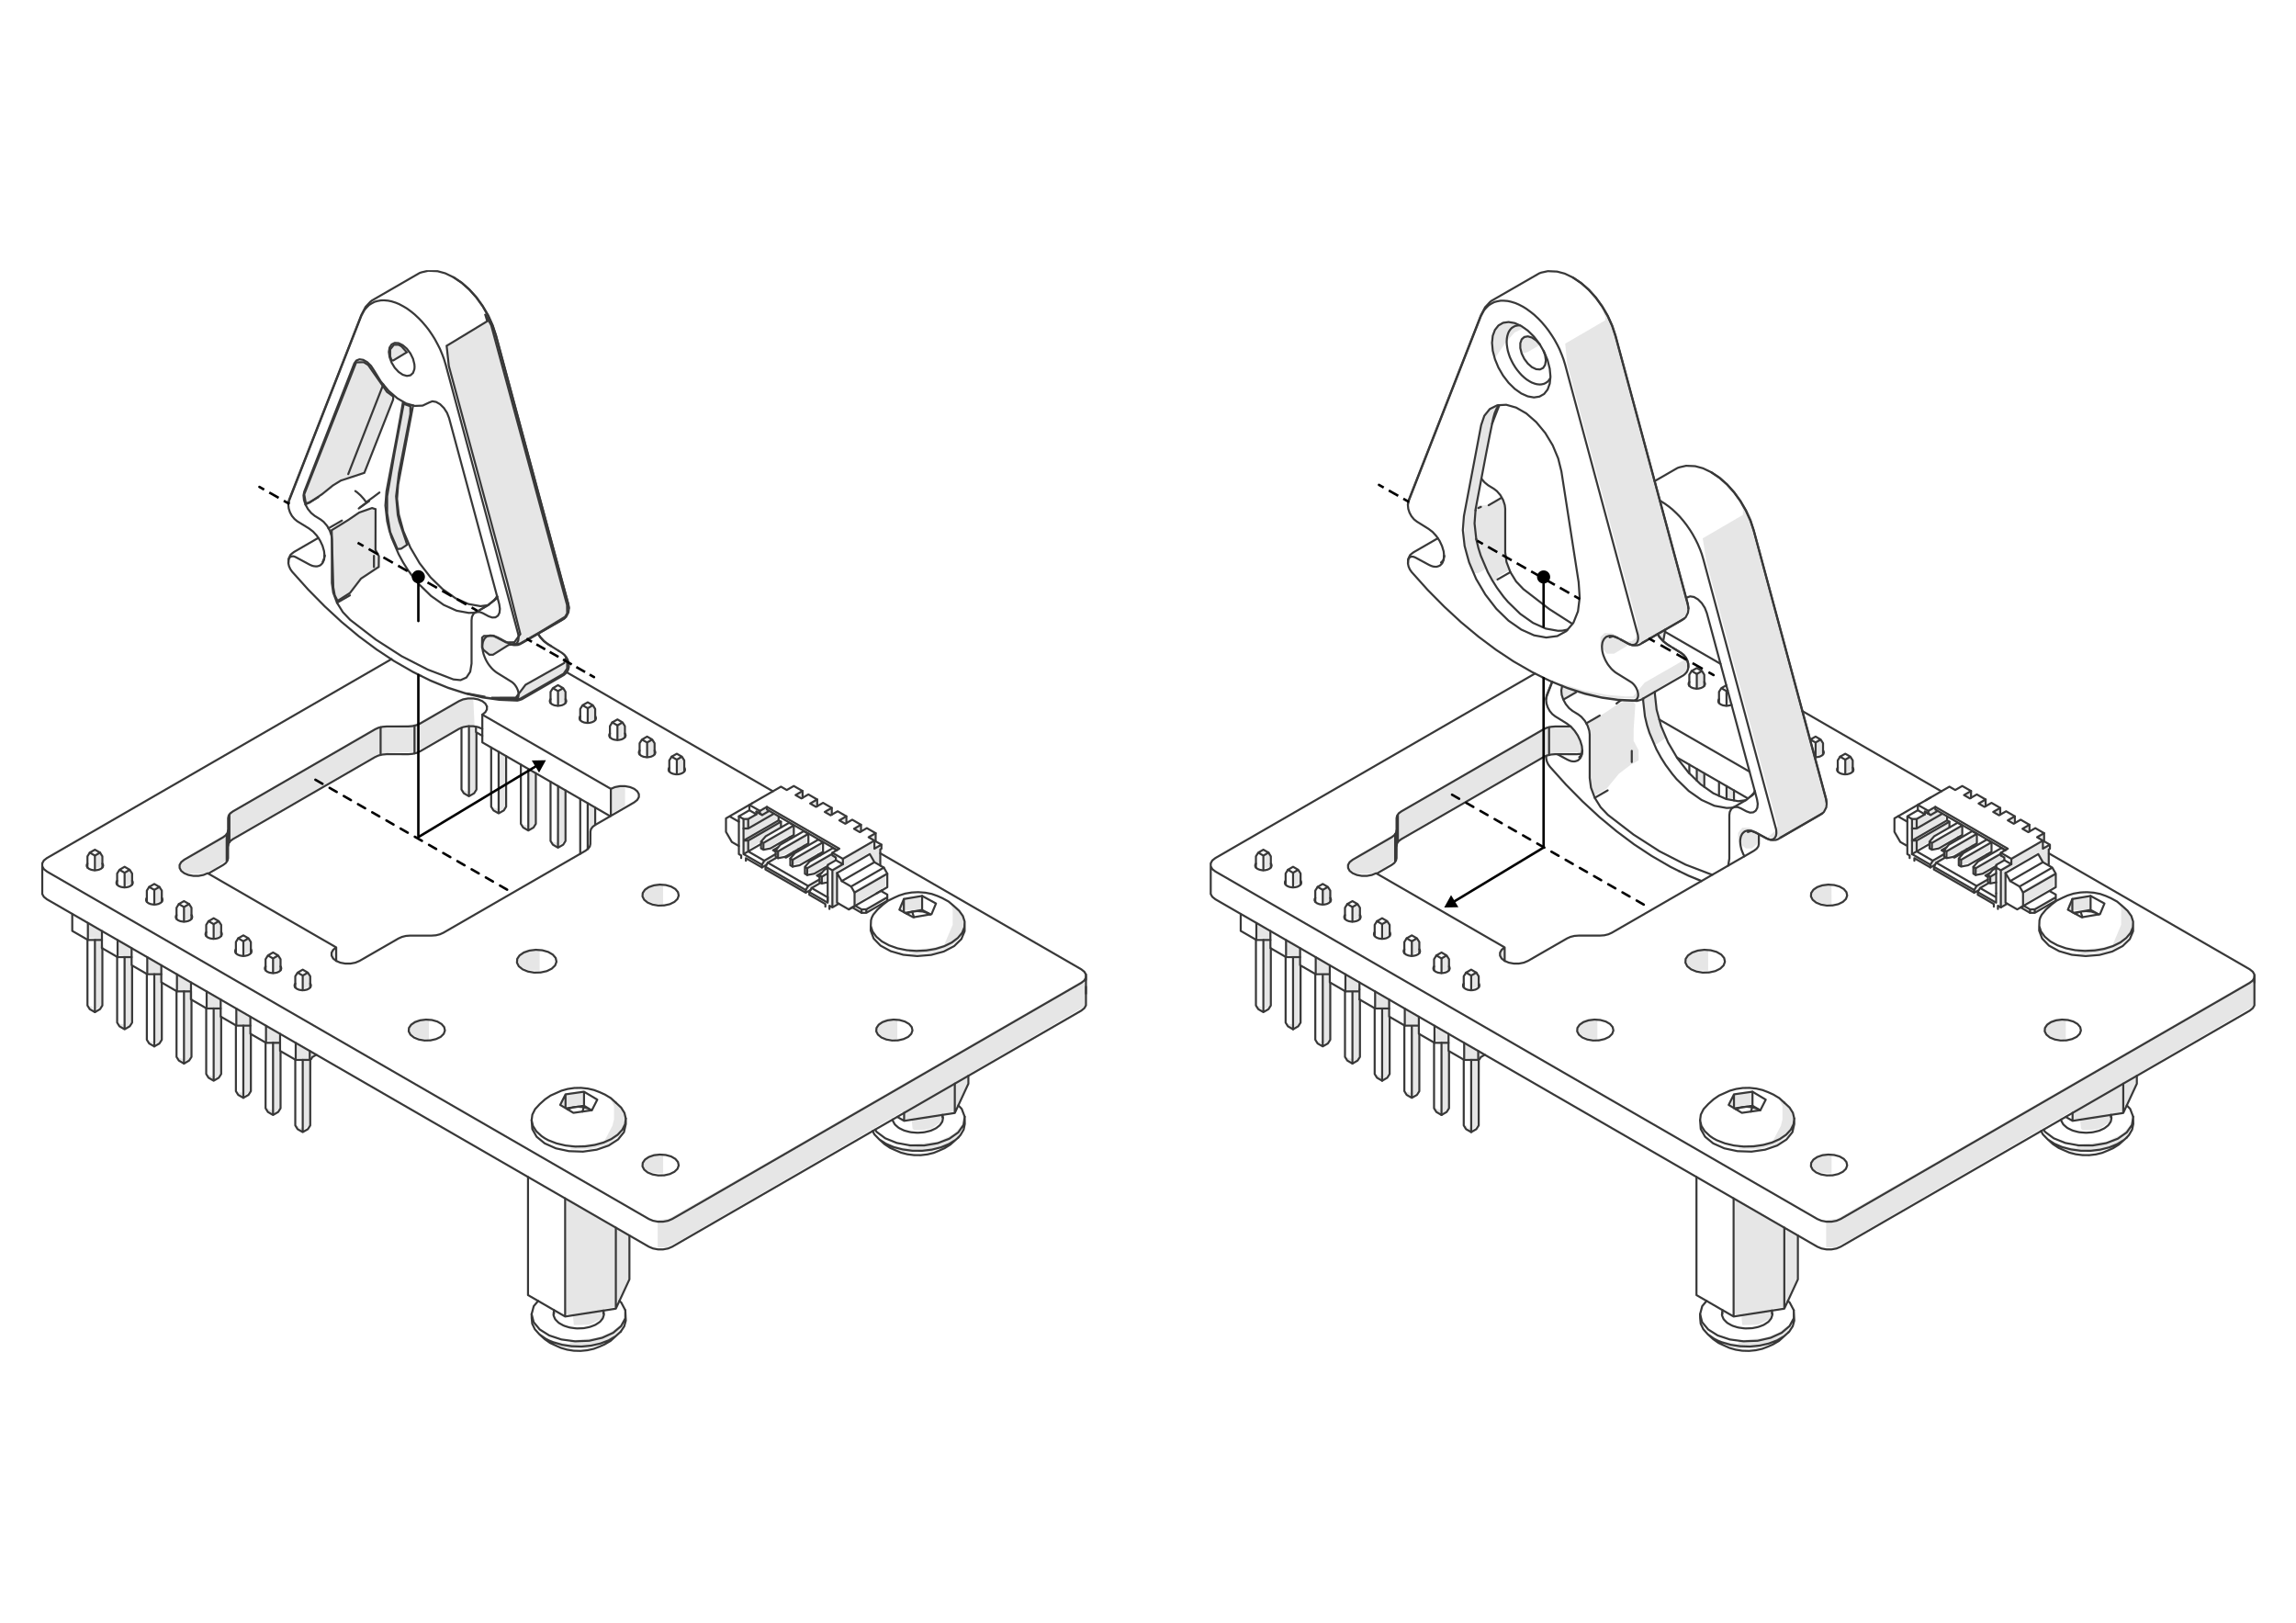 <svg width="1122" height="793" viewBox="0 0 1122 793" fill="none" xmlns="http://www.w3.org/2000/svg">
  <path fill="#fff" d="M0 0h1122v793H0z"/>
  <g clip-path="url(#a)">
    <path fill-rule="evenodd" clip-rule="evenodd" d="m276.174 337.108-.299 6.297-3.164.268.239-7.042 2.388-.358zm14.686 8.505-.09 5.73-.955.656-2.388.209.209-7.072 2.418-.359zm13.881 7.669-.299 7.162-2.328.269.03-7.282 1.91-.835zm-72.806 1.731.836 2.268.029 27.365-1.82 2.805-3.762.089-1.044-1.552 2.806.925.029-32.676-3.492.716-22.358 12.444-17.075.716-2.298.776-64.717 37.362-6.925 4.655-.746 7.759-1.135 1.969-5.432 3.82-6.06 2.477-6.776-.03-3.85-2.358.029-3.581 4.627-3.103 17.492-10.355 1.105-1.97.716-8.564 72.418-42.046 15.492-.717 3.911-.746 22.358-12.444h4.955zm87.522 6.804-.09 6.535-.925.657-2.388.209.239-7.043 1.283-1.104 1.075-.06zm-72.686 7.013v25.902l-1.851 1.283-2.985.03-1.075-1.552 2.806.925.687-28.14zm87.373 1.492v5.849l-.777.746-2.626.805v-7.281l2.626-.895zm-72.687 7.012-.03 25.097-1.88 2.029-2.896.09-1.104-1.522 1.94.179.537-27.424.985-.06zm14.687 8.475-.269 24.888-2.358 2.357h-2.09l-1.612-1.014-.179-.716 2.567.417.776-28.229zm113.731 2.984-.448-1.253 2.687-1.671-.03 3.462zm6.537 3.223 1.642-1.641.985.09.03 2.715-1.672-.209zm-105.582 2.298v8.117l-1.612 1.522-.716 7.788-.866 1.493.03-21.218zm88.985 3.909-.358 2.358-15.582 9.251h2.358l14.746-8.565.269 2.656-6.448 3.641-3.582 4.118-7.761 4.685-.269-16.562 4.717-1.462 1.761-2.417 1.522 1.014 1.493-2.447 1.612-.149zm23.791-2.715 2.478-1.104v3.342l-2.478-1.104zm-98.179-1.642-6.925 3.969-.269-12.712 3.851-1.552 3.403-.03zm104.955 5.969 1.552-.955 1.045.119.06 2.596-2.478-1.104zm7.702 3.879 1.94-.776-.119 2.626-1.583-.298zm6.209 4.596 3.432-1.522-.089 3.252-.478.388zm3.104 4.983 2.567-.418v8.893l-1.552-.179-1.493-.955-2.268-3.879-15.552 8.833v15.577l-1.851 1.253h-1.493l.747-17.875 4.865-2.864.806-3.044 14.985-8.207zm-39.88-6.177-11.105 6.655-3.194.238.299-3.103 13.97-8.027zm-9.523 7.281.896.15.149.895-.896-.149zm-328.447 2.298-.298 7.132-2.329.269.269-7.043 1.642-1.074zm358.805 1.761.12.925-10.388 6.774-4 .209.059-2.537 11.881-7.013zm-14-6.804-7.701 4.655-6.209 2.358-.209-3.372 13.194-7.879.925.03zm7.075 3.969-10.119 6.087-4.12.836.269-3.133 13.97-7.998zm-22.478 2.894-4.985 3.76-1.492.269.119-1.641 5.582-3.999h.896zm-314.745 7.52-.239 6.267-3.164.269.298-6.983 2.359-.985zm336.447 4.566-6.239 4.327-.03-2.357 4.388-2.716 1.164.03zm2.985-.358-1.493.836v-4.059l1.493-.239zm-79.642 2.029.06 9.579-3.94-.268-4.567-1.612-1.791-3.103 1.432-3.104 3.135-1.522 4.268-.716zM78.92 434.54l-.06 5.73-.925.626-2.388.209.239-7.012 1.313-1.164.956.089zm389.014 9.281 3.045 4.655v6.506l-.806 1.521-3.015 3.94-4.209 2.745-6.925 2.357-9.015.836-2.687-.657v-1.701l10.926-.775 6.179-1.582 4.119-9.788.03-7.222-.985-3.252.866.059zM432.8 433.048l-15.194 8.833-.269-6.505 14.747-8.624.955.029zm-339.193 9.997.03 5.043-.776.746-2.627.776v-7.251l1.552-.925.985.089zm346.566 1.432-.507-2.118 2.328-3.969 8.119-.716v6.505l-4.149.477-5.283.09zm-6.955-5.013-8.866 5.222-3.253.179v-.895l4.208-1.373 6.806-4.237.986.089zm-325.641 11.25-.09 6.536-2.358.835.03-7.848 1.582-.328zm-58.03 3.939v36.675l-.686.896-1.94.686-.478-34.377-3.433-.448.06-7.341.925-.03zm72.687 4.626.029 5.819-3.194 1.492-.209-7.222 2.568-1.552zm-58.06 3.163.03 36.615-1.552 2.328-2.359.567-1.611-.985-.15-.716 1.851.268-.06-33.452-2.597-.507.03-7.311.955-.03zm98.119 1.701.717-1.045h.865v5.103h-.865l-.717-1.044zm-25.313 3.611-.329 6.296-3.134.269.239-7.043 2.388-.328zm-58.806 3.103.687 8.594.06 28.141-1.762 2.089-3.82-.179-.12-.746 1.88.268-.09-33.452-2.596-.507.03-7.311.955-.03zm174.686-3.491 2.836-2.626 2.328-.776h5.702v10.355l-5.493-.239-3.761-1.641-1.672-2.238zm-101.253 8.952v4.984l-1.075 1.253-2.298.298.238-7.042 1.612-1.045zm-58.746 3.044.686 8.594.06 27.335-1.851 2.805-3.731.09-1.045-1.552 2.806.925-.06-33.512-3.403-.448.299-8.087zm14.686 8.505v36.734l-1.791 2.089-3.015.03-1.075-1.581 2.806.925-.029-33.512-3.433-.448.298-8.117zm-61.85 4.685h-1.672l-.21-.836h1.046zm76.566 3.82-.029 36.734-2.627 2.089-2.15.03-1.104-1.552 1.94.179.03-32.766-2.597-.507.269-8.057zm13.821 7.848.776 9.251-.179 27.871-2.358 2.358-2.089.03-1.583-.985-.029-1.492.895.746 1.463.418.03-33.602-2.597-.507.268-7.281zm292.268-2.925 1.314-1.79 3.104-1.552h5.731v9.609l-5.492-.239-3.104-1.551-1.583-1.522zm-228.029-.716 2.03-1.82 2.298-.776 4.955-.03v9.609l-4.716-.239-4.597-2.357zm-46.448 13.638-1.522 1.82-.746 33.273-3.373 2.925-1.254-.06-.567-1.015 1.313-.298V517.29l-3.403-.447.03-7.311.955-.09zm149.343 26.2 2.239 4.715v4.924l-2.328 4.625-6.179 4.626-7.971 2.089-10.149.209v-1.731l12.717-1.343 4-1.373 3.731-7.102.776-3.103v-6.446l-1.492-3.193-1.045-1.522.895-.03zm-28.776-2.745 2.12-3.372 8.776-1.582v6.476l-1.732.626-7.552.806-1.582-.925zm167.851 9.34-.747-3.491-.955-.06-106.865 61.921-7.582 3.999-4.747.209v-13.459l5.523-.686 52.089-29.842 150.059-86.539 1.463-1.97.03 13.488-.896 1.433-56.626 33.064-.508 4.894-6.239 13.1-5.641 1.313-.776 3.85-4.597 3.133-3.911.746-4.507.09-.896-.627-.507-4.924zm-295.88 4.148-1.374-.447.329-.985zm293.581 9.49 3.851.179.597-1.731 14.179-1.283 7.671-3.909 3.672-4.059 1.015-2.387v2.596l-2.328 4.655-4.985 4.298-9.165 3.968h-12.985l-7.761-3.252-.179-.716zm-124.865 5.252 4.746-2.208h4.179v9.579l-5.493-.239-3.104-1.552-1.612-1.522zm-8.06 37.152-.03 22.023-6.477 13.608-5.433.746-.448 3.432-.776 1.551-5.672 2.835-7.821.239-.447-4.954-3.403-.447.298-56.818zm-28.746 53.685.627-1.791 12.597-1.313 6.179-2.297 5.462-3.85 2.03-3.432.299.06-1.045 3.909-4.746 5.312-5.344 3.133-6.925 2.358h-9.851l-6.925-2.358-2.567-1.611z" fill="#000" fill-opacity=".098"/>
    <path d="M471.397 450.296v4.686l-1.612 3.879-3.493 3.402-5.074 2.656-6.209 1.671-6.806.567-6.776-.627-6.149-1.76-4.985-2.716-3.344-3.462-1.462-3.879.029-2.298m45.881-2.119-.12 2.776-1.104 2.715-2.09 2.507-1.88 1.403-1.045.805-3.642 1.791-4.238 1.343-4.597.775-4.806.239-4.777-.358-4.537-.925-4.119-1.462-3.493-1.91-2.716-2.298-1.851-2.566-.866-2.716m45.881-2.119-.866-2.715-1.85-2.566-2.777-2.507-2.358-1.999-3.015-1.642-2.358-1.044-2.836-1.015-3.164-.626-3.313-.239h-.478l-2.866.149-3.194.537-2.925.925-2.209.985-3.164 1.552-2.508 1.91-2.686 2.417-2.09 2.506-.686 1.343-.418 1.373-.12 2.775" stroke="#383838" stroke-linecap="round" stroke-linejoin="round"/>
    <path clip-rule="evenodd" d="m440.531 445.074 5.761 3.134 8.926-1.522 2.179-5.223-6.776-3.7-8.926 1.522-2.179 5.222z" stroke="#383838" stroke-linecap="round" stroke-linejoin="round"/>
    <path d="m454.621 446.805-.597-.358-.687-.328-2.358-.717-2.627-.208-2.209.179-3.851.656m-.597-.328v-6.416" stroke="#383838" stroke-linecap="round" stroke-linejoin="round"/>
    <path d="m454.531 446.805-.507-.358-3.403-1.85-4.478.776-.418.089-2.328.746-.358.239m2.686-.985.896 2.686m4-10.385v6.834M263.577 651.964l2.626 2.388 2.627 1.85 3.254 1.492 2.09.925 2.985.865 3.224.508 3.343.089 3.313-.328 3.105-.686 2.806-1.075 2.447-1.074 2.926-1.701 2.239-2.029 2.806-2.567-2.597 2.328-3.374 1.999-4.029 1.522-4.478 1.015-4.746.448-4.806-.15-4.657-.686-4.298-1.253-1.971-.806-1.791-.925zm0 0-2.209-2.477-1.284-2.685-.269-2.775-.029-1.91 1.044-3.91 2.15-2.566" stroke="#383838" stroke-linecap="round" stroke-linejoin="round"/>
    <path d="m303.368 650.621 1.701-2.596.746-2.745-.239-5.073v3.939l-2.059 3.79-3.851 3.282-5.373 2.447-6.388 1.462-6.866.269-6.686-.895-5.941-1.97-4.656-2.924-2.956-3.551-1.014-3.939" stroke="#383838" stroke-linecap="round" stroke-linejoin="round"/>
    <path d="m294.89 640.535.239 1.403v.447l-.448 1.462-.209.448-1.075 1.343-.447.388-1.672 1.104-.597.328-2.119.806-.747.209-2.388.477-.836.06-2.537.09-.836-.06-2.447-.328-.806-.179-2.18-.687-.716-.328-1.761-.985-.537-.418-1.224-1.253-.359-.477-.567-1.373-.149-.507.119-1.433.09-.507.03-.09v1.552m0-1.552v-.358m24.179 1.791v-1.552m7.791-4.685.895.746 2 3.79m55.493-226.824-3.433-1.97-2.866-4.953v-6.595l12.717-7.341-1.284.746v2.626l-5.134 2.984v2.626l-4.567-2.626" stroke="#383838" stroke-linecap="round" stroke-linejoin="round"/>
    <path d="M362.203 419.261v-1.253l-1.134-.686v-15.816m2.268 15.816 2.299-1.313 7.851 4.536-1.135 1.969zm0 0v-17.129l-2.268-1.313m4.567 11.847 16-9.221-1.164-.657-17.135 9.878zm0 0v5.282l6.269-3.611" stroke="#383838" stroke-linecap="round" stroke-linejoin="round"/>
    <path d="M363.337 404.818h2.299v-4.625l4-2.298-3.433-1.999m-2.866 4.297h2.299m-1.134 20.381v-1.253l7.85 4.536 2.269-1.343m-8.985-17.696 12.567-7.251m-12-4.297 5.134 2.954v1.343l-1.701-.985" stroke="#383838" stroke-linecap="round" stroke-linejoin="round"/>
    <path d="m372.442 398.194-2.806-1.642v1.343m36.836.149v-3.282l-4.269-2.477-3.433 1.969-2.865-1.641 3.432-1.969-4.298-2.477-3.403 1.969-2.866-1.641 3.433-1.999-4.298-2.447-3.433 1.969-2.836-1.641-14.149 8.147m3.373-1.94 1.612-.955m21.283 46.582-19.701-11.369v-1.313l19.701 11.369zm0 0 2.299-1.313m-23.702-12.384v1.343m1.702-.328 1.134-2 4.448-2.536m-6.149 1.552 5.582-3.223m-6-2.119v-3.312l-1.164-.657m1.164 3.969 3.403-.656 11.433-6.595v-4.626l-2.269-1.313-11.433 6.595-2.298 2.626m1.164 3.969-1.164-.656v-3.313m1.164.657 14.836-8.565" stroke="#383838" stroke-linecap="round" stroke-linejoin="round"/>
    <path d="m371.337 397.567 1.135.656 3.433-1.999" stroke="#383838" stroke-linecap="round" stroke-linejoin="round"/>
    <path d="m371.337 396.224 3.433-1.97 35.403 20.442-3.403 1.969v1.343l1.164.657-1.134-.657m-31.612 3.521 19.731 11.37-1.164 1.999" stroke="#383838" stroke-linecap="round" stroke-linejoin="round"/>
    <path d="M374.77 394.254v1.313l34.269 19.785" stroke="#383838" stroke-linecap="round" stroke-linejoin="round"/>
    <path clip-rule="evenodd" d="M380.203 418.128v1.193l-1.134-.656v-3.313l1.134.657z" stroke="#383838" stroke-linecap="round" stroke-linejoin="round"/>
    <path d="m380.203 419.321 3.433-.656 11.403-6.595v-4.626l-2.269-1.313-11.433 6.595-2.268 2.626" stroke="#383838" stroke-linecap="round" stroke-linejoin="round"/>
    <path d="m380.203 414.039-2.448 1.403 1.314.746m1.134-.179 14.836-8.565m-14.567-8.564v1.969m9.582 14.086.567.328-6.567 3.79-.657-.358m-1.761-14.384v-2.805" stroke="#383838" stroke-linecap="round" stroke-linejoin="round"/>
    <path clip-rule="evenodd" d="M387.337 421.5v1.939l-1.134-.656v-3.313l1.134.657z" stroke="#383838" stroke-linecap="round" stroke-linejoin="round"/>
    <path d="m387.337 423.439 3.433-.656 11.433-6.595v-4.626l-14.866 8.565m-1.134-.657 2.269-2.626 11.433-6.595 2.298 1.313m-15.582-1.88-.866-.507m2.567 7.431-.567-.329m5.582 7.311 1.135.657v3.312l-1.135-.656zm0 0 2.269-2.626 11.433-6.595 1.851 1.075m-15.135-1.641-.835-.508m-.717-23.485v-3.312m12.269 53.833v-1.88l-7.851-4.535-1.134 1.969v1.313l7.85 4.536v1.253" stroke="#383838" stroke-linecap="round" stroke-linejoin="round"/>
    <path d="m395.487 435.883 8.985 5.193v-2.746.119m-9.553-5.55 5.553-3.193m-3.851 4.208 4.418-2.567m-6.567-3.79 3.433-.656 6.567-3.79m-10 1.134 12.298-7.072" stroke="#383838" stroke-linecap="round" stroke-linejoin="round"/>
    <path clip-rule="evenodd" d="m400.472 431.019 1.134.657v-3.283l-1.134-.686z" stroke="#383838" stroke-linecap="round" stroke-linejoin="round"/>
    <path d="m400.472 428.542-1.284-.746 2.418-1.402" stroke="#383838" stroke-linecap="round" stroke-linejoin="round"/>
    <path d="m400.472 427.707 2.298-2.626 1.702-.985m-3.582-6.177-.836-.508m-.717-23.485v-3.282m5.135 42.822v4.864-2.715m0-.657v-10.086 2.357m-2.866 4.447 2.866-.538m0 2.03v.925m0-7.371-2.866 1.671m2.866-5.461v1.94-2.268l4-2.298 3.433 1.969v-2.626l-5.135-2.984m-2.298 10.564v.925" stroke="#383838" stroke-linecap="round" stroke-linejoin="round"/>
    <path d="m404.472 423.917 2.298 1.343v18.113l-1.433-.805v1.581m1.135-49.387-3.433 1.969 2.866 1.642 3.432-1.97 4.269 2.477v3.282m-6.836 41.211 3.135-1.82m-3.135-16.293 5.135-2.985m-3.463-3.312-.508-.298.538.328v1.313" stroke="#383838" stroke-linecap="round" stroke-linejoin="round"/>
    <path clip-rule="evenodd" d="m410.143 441.702 4.627 2.656 2.836-1.641v-6.595l-1.702-2.954-4.567-2.656-2.298-3.939v14.503z" stroke="#383838" stroke-linecap="round" stroke-linejoin="round"/>
    <path d="m409.039 426.573 16-9.251 2.268 3.969 4.597 2.626-16 9.251m-2.298-34.288-3.433 1.969 2.866 1.642 3.433-1.97 4.268 2.477v3.282m-9.403 24.232 15.97-9.221" stroke="#383838" stroke-linecap="round" stroke-linejoin="round"/>
    <path d="m411.905 419.649 15.402-8.922v3.969l3.433-1.97v1.97l-.567.328v7.908m-13.701 20.441 4.567 2.656v-1.671l-3.135-1.79" stroke="#383838" stroke-linecap="round" stroke-linejoin="round"/>
    <path d="m417.606 442.717.448-.239-3.284 1.88" stroke="#383838" stroke-linecap="round" stroke-linejoin="round"/>
    <path d="m417.606 436.122 16-9.221v6.595l-15.552 8.982 1.313-.776m7.941-30.289.597-.328v-3.969l-4.299-2.477-3.433 1.97-2.836-1.642 3.403-1.969m.299 41.36h2.298v1.671h-2.298m2.298 0 10.269-5.938v-.06" stroke="#383838" stroke-linecap="round" stroke-linejoin="round"/>
    <path d="m423.337 444.358 10.269-5.909v1.642m-6.298-29.364-2.836-1.641 3.433-1.97m.268 29.513 2.866-1.671m-3.134-23.873 2.835 1.641m-.268 22.59 3.134 1.791v.029m0 1.313v-1.342m0-10.206-1.702-2.984m98.776 64.964v2.358l-.776 1.373-1.492 1.193-199.91 115.367-2.03.865-2.418.448h-2.537l-2.388-.448-2.06-.865L22.92 439.404l-1.492-1.193-.776-1.373V423.26l.776 1.403 1.492 1.164.747.447 293.402 169.35 2.06.865 2.388.448h2.537l2.418-.448 2.03-.865 6.865-3.939 193.045-111.458 1.492-1.163.776-1.403v-1.462 14.294M20.652 423.26v-1.432l.776-1.403 1.492-1.163 168.374-97.207M50.025 421.977l.239.269.149.746-.269.776-.686.656-1.015.477-1.194.269-1.373.06-1.254-.239-1.105-.448-.776-.626-.358-.716.06-.776.298-.448" stroke="#383838" stroke-linecap="round" stroke-linejoin="round"/>
    <path d="m57.249 430.362-.299.448-.06.776.359.716.776.627 1.104.447 1.254.209 1.343-.03 1.224-.268 1.015-.507.687-.657.268-.746-.149-.776-.209-.239m14.508 8.386.209.239.149.776-.269.746-.687.656-1.014.507-1.224.269-1.344.03-1.253-.209-1.105-.448-.776-.626-.358-.746.06-.776.298-.418m21.821 8.355.209.269.15.746-.27.746-.686.686-1.015.478-1.224.268-1.343.03-1.254-.209-1.104-.447-.777-.627-.358-.716.06-.776.298-.448m211.94-48.283-62.507-36.078v-13.548l1.463-1.194.776-1.372v-1.463l-.776-1.402-1.463-1.164-2.06-.865-2.388-.448h-2.537l-2.418.448-2.03.865-19.045 10.982-1.701.746-1.94.477-2.09.149h-10.448l-2.089.179-1.94.448-1.672.746-69.522 40.137-1.284.955-.806 1.134-.269 1.223v5.998l-.298 1.224-.806 1.104-1.284.985-19.044 10.981-1.493 1.194-.776 1.373.03 1.492.746 1.372 1.493 1.164 2.03.866 2.417.447h2.538l2.388-.447 2.06-.866 62.835 36.257m0 0-1.492 1.194-.388.686-.388.687v1.462l.776 1.403 1.492 1.163zm-63.522-7.43-.299.448-.059.746.388.746.746.626 1.105.448 1.253.209 1.344-.03 1.223-.269 1.015-.507.687-.656.269-.746-.15-.776-.209-.239" stroke="#383838" stroke-linecap="round" stroke-linejoin="round"/>
    <path d="m101.756 426.841 7.313-4.207 1.284-.955.806-1.134.298-1.224v-13.548m-.686 15.339v-13.578m1.343 3.999v-13.548" stroke="#383838" stroke-linecap="round" stroke-linejoin="round"/>
    <path d="m111.457 413.293.269-1.193.806-1.134 1.284-.955 69.522-40.137 1.672-.746 1.94-.448 2.089-.179 10.448.03 2.09-.179 1.94-.447 1.701-.746 19.045-11.012 2.03-.865 2.418-.448h2.537l2.388.448 2.06.865M115.278 463.844l-.298.448-.06.776.388.746.746.597 1.105.447 1.254.239 1.343-.03 1.254-.298.985-.478.686-.656.269-.776-.149-.746-.209-.269m14.507 8.386.209.268.149.746-.268.747-.657.656-1.015.507-1.254.269-1.313.03-1.284-.209-1.104-.448-.746-.626-.388-.717.059-.776.299-.447m21.821 8.385.209.239.149.776-.269.746-.686.656-.985.508-1.254.268-1.314.03-1.283-.209-1.075-.447-.776-.627-.388-.746.06-.776.298-.418m20-11.101 2.03.866 2.418.447h2.507l2.418-.447 2.03-.866 19.015-10.951 1.731-.776 1.941-.478 2.089-.149h10.448l2.089-.149 1.941-.478 1.671-.746 69.523-40.106 1.283-.985.806-1.104.269-1.194.03-6.058.268-1.193.806-1.134 1.284-.955 19.045-11.012 1.492-1.193.776-1.373v-1.433l-.776-1.402-1.492-1.194-2.03-.865-2.418-.448h-2.537l-1.195.239-1.194.209-2.059.865v13.19m-112.507-29.722v-13.578" stroke="#383838" stroke-linecap="round" stroke-linejoin="round"/>
    <path clip-rule="evenodd" d="m200.741 505.712-.179-.149-.836-1.612.119-1.701 1.075-1.552 1.881-1.283 2.507-.865 2.866-.358 2.895.209 2.657.746 2.06 1.223 1.283 1.492.358 1.671-.597 1.642-1.492 1.462-2.239 1.074-2.716.627-2.926.06-2.806-.478-2.328-.955z" stroke="#383838" stroke-linecap="round" stroke-linejoin="round"/>
    <path d="M202.562 368.113v-13.548m33.134-5.371 62.806 36.257m-60.567-40.226v-.06" stroke="#383838" stroke-linecap="round" stroke-linejoin="round"/>
    <path clip-rule="evenodd" d="m252.741 468.917-.12 1.463.896 1.76 1.88 1.492 2.597 1.075 3.045.537 3.194-.09 2.985-.656 2.418-1.194 1.642-1.581.657-1.791-.388-1.85-1.403-1.641-2-1.164-.269-.149-2.866-.806-3.164-.239-3.134.388-2.746.955-2.06 1.403-1.164 1.701z" stroke="#383838" stroke-linecap="round" stroke-linejoin="round"/>
    <path d="M377.696 386.645 276.94 328.493m-.587 13.121.209.239.179.776-.269.746-.687.656-1.014.508-1.254.268-1.314.03-1.283-.209-1.075-.447-.776-.627-.388-.746.06-.746.298-.448M283.547 350l-.299.417-.03.806.358.716.777.627 1.074.448 1.284.209 1.313-.03 1.254-.299 1.015-.477.686-.657.269-.776-.179-.746-.209-.238m7.194 8.355-.299.448-.059.776.388.716.776.627 1.075.447 1.283.209 1.314-.03 1.253-.268 1.015-.508.687-.656.268-.746-.179-.746-.209-.269m14.508 8.386.209.238.179.776-.269.746-.686.657-1.015.507-1.254.269-1.313.03-1.284-.209-1.075-.448-.776-.627-.388-.746.06-.746.298-.447" stroke="#383838" stroke-linecap="round" stroke-linejoin="round"/>
    <path clip-rule="evenodd" d="m313.964 569.901.836 1.611 1.702 1.373 2.388.984 2.806.478 2.925-.06 2.717-.626 2.238-1.105 1.493-1.432.597-1.671-.358-1.671-1.284-1.522-2.06-1.194-2.626-.716-2.926-.209-2.865.328-2.508.866-1.881 1.283-1.074 1.582zm.836-130.258 1.702 1.373 2.388.985 2.806.477 2.925-.09 2.717-.596 2.238-1.104 1.493-1.433.597-1.671-.358-1.671-1.284-1.522-2.06-1.194-2.626-.746-2.926-.209-2.865.359-2.508.865-1.881 1.283-1.074 1.582-.12 1.671z" stroke="#383838" stroke-linecap="round" stroke-linejoin="round"/>
    <path d="m334.382 375.096.209.269.179.746-.268.776-.717.656-.985.478-1.224.298-1.343.03-1.284-.239-1.044-.417-.806-.657-.388-.716.059-.776.269-.388" stroke="#383838" stroke-linecap="round" stroke-linejoin="round"/>
    <path clip-rule="evenodd" d="m429.248 505.712 1.492 1.223 2.388.985 2.806.478 2.926-.06 2.716-.627 2.239-1.074 1.492-1.462.597-1.642-.358-1.671-1.283-1.522-2.06-1.193-2.627-.746-2.925-.209-2.836.358-2.537.865-1.881 1.283-1.075 1.582-.119 1.671.836 1.612z" stroke="#383838" stroke-linecap="round" stroke-linejoin="round"/>
    <path d="m530.68 476.199-.776-1.373-1.492-1.194-98.239-56.698m100.507 68.575v-3.372m0-3.372v-1.82" stroke="#383838" stroke-linecap="round" stroke-linejoin="round"/>
    <path d="m237.776 157.149.332-.202-.113-.371-.973-3.198 3.013 5.56 37.072 136.705.057 3.978-1.002 1.739-12.924 7.865-.011.006-9.154 5.255-5.421.644-.111.013-.095.06-7.547 4.726-1.767-.025-2.818-2.316-.773-1.21.055-4.85.915-.803h4.675l6.012 3.108.112.057.126-.002 3.641-.059.247-.004.147-.198 2.656-3.581.141-.19-.057-.23-6.269-24.977-.002-.009-28.617-105.869-1.066-9.791zm-48.699 34.296.048.068.068.049 2.98 2.172-.048 1.499-14.092 35.809-11.418 3.747-.056.018-.051.031-3.821 2.358-.027.016-.024.02-5.118 4.135-6.356 4.304-1.741.179-.76-4.298 25.407-64.521 3.695-.053 2.148 1.359zm6.043 63.303.006.022.007.021 3.132 9.245.664 2.143-2.897 1.931-1.81.165-3.564-8.353-1.477-9.21v-8.184l3.604-21.079.001-.007 4.487-24.12 3.266 1.198v3.721l-5.632 29.078-.004.018-.002.017-1.343 11.101-.006.052.004.053.806 9.012.004.036.008.036zm-11.625 13.818-.001.128.062.112 1.579 2.9-.055 5.274-8.615 5.702-.07.047-.051.066-5.319 6.943-6.081 3.861-1.366-2.78-.697-3.803-.796-27.963 7.962-4.891.01-.007.01-.006 5.468-3.723 6.258-2.191 1.731.554zm44.595 70.242 9.075 1.657-3.598-.564h-.003l-4.543-.738zm15.526 2.669-3.526-.553 11.727-.029.248-.001.15-.198 4.593-6.094 18.715-10.512.173-.098.059-.19.518-1.661.893 1.391v3.102l-1.73 2.553-21.366 12.319zM194.765 168.47l1.367.71 2.666 2.944-6.633 3.995-.798-.037-.693-1.931v-3.437l1.826-2.27z" fill="#000" fill-opacity=".098" stroke="#383838"/>
    <path d="m155.547 262.823-11.851 6.864-.985.746-.746.657-.448.895-.507 1.134-.09 2.118.328 1.433.627 1.402.896 1.284 7.821 8.713 8.089 8.207 8.269 7.639 8.418 7.013 8.567 6.356 8.597 5.7 8.985 5.162 4.179 2.089-3.851-1.88-.656-.388" stroke="#383838" stroke-linecap="round" stroke-linejoin="round"/>
    <path d="m158.592 271.537-.209 1.91-.747 1.641-.477.537-.657.597-.657.269-.865.239h-.776l-.985-.12-.836-.239-1.075-.477-6.806-3.671-.686-.298-.508-.119-.597.03-.448.089-.477.298-.329.299-.447 1.044-.06 1.403" stroke="#383838" stroke-linecap="round" stroke-linejoin="round"/>
    <path d="m158.622 271.716-.269-2.447-.746-2.596-1.194-2.537-1.582-2.387-1.821-1.999-2-1.522-5.732-3.521-1.373-1.134-1.254-1.492-.955-1.761-.597-1.85-.179-1.731v-.746l.299-1.641 35.343-90.42 2.089-3.998 2.269-2.417.776-.657 23.373-13.488.985-.329 3.224-.746 4.537.209 3.732 1.015 3.851 1.85.656.358 3.732 2.537 3.641 3.223 3.433 3.789 3.075 4.298 2.686 4.595 2.15 4.805 1.612 4.864 35.313 131.182.298 1.761v.716l-.209 1.731-1.134 2.208-.776.687-20.567 11.847" stroke="#383838" stroke-linecap="round" stroke-linejoin="round"/>
    <path d="m269.726 315.971 3.373 2.089-5.194-3.253-2-1.492-1.851-2.029-1.074-1.612-8.866 5.103-.985.358-1.523.09-.925-.06-1.612-.567-4.179-2.238 3.851 2.059 1.492.507 1.344-.059.656-.388.388-.299.418-.716.209-.507.149-.955.03-.686-.119-1.104-.179-.806-35.314-131.183-.865-2.835-.776-2.089-1.165-2.805-1.044-2.059-1.463-2.715-1.224-1.97-1.731-2.536-1.403-1.791-1.94-2.268-1.523-1.581-2.06-1.94-1.641-1.343-2.12-1.552-1.701-1.014-2.12-1.134-1.671-.687-2.06-.656-1.642-.328-1.94-.179-1.522.029-1.762.329-1.373.388-1.522.805-1.194.746-1.224 1.254-.955 1.074-.926 1.671-.716 1.373-35.313 90.419-.299 1.552" stroke="#383838" stroke-linecap="round" stroke-linejoin="round"/>
    <path d="m196.95 196.247-1.343 7.849-1.553 8.445-5.194 27.543-.537 6.924.866 7.699 1.044 4.386 1.135 3.671 3.462 8.057 2.209 4.058 2.269 3.611 3.164 4.297 2.209 2.597 5.94 5.789 6.239 4.416 6.269 2.805 5.94 1.075 2.209-.06 1.373-.298.12-.06h1.731l1.463.567 2.835 1.522 1.762.597 1.552-.09 1.224-.806.746-1.432.209-1.94-.328-2.238-24.508-90.956-.985-2.537-1.522-2.357-1.851-1.85-1.97-1.134-1.851-.329-1.522.597-3.224 1.522-3.821.149-4.209-1.193-4.358-2.537-4.239-3.64-3.821-4.596-3.224-5.252-1.522-2.328-1.851-1.82-1.97-1.134-1.851-.269-1.522.597-.985 1.373-24.478 62.697-.358 1.82.209 2.178.746 2.328 6.299-3.641" stroke="#383838" stroke-linecap="round" stroke-linejoin="round"/>
    <path d="m232.651 299.111-1.224.746-.806 1.551-.179 1.612v21.217l-.656 3.999-1.851 2.805-2.866 1.283-3.522-.358-12.538-4.805-12.686-6.505-12.687-8.147-12.537-9.668-3.552-3.73-2.866-4.596-1.851-4.924-.656-4.745v-21.217l-.179-1.82-.806-2.477-1.344-2.387-1.701-1.97-1.463-1.134-2.865-1.76-1.732-1.403-1.582-1.91-1.224-2.208" stroke="#383838" stroke-linecap="round" stroke-linejoin="round"/>
    <path d="m157.696 274.551.687-1.581.209-1.642m1.94-13.19 6.567-3.789m-2.418 40.166 6.299-3.611m-.806-59.235 17.134-43.837m-13.672 52.103.956.686 1.641 1.463 1.553 1.731 1.164 1.581 3.403-2.447 3.074-2.298m-5.014 4.178-4.359 3.044m6.687 23.724v5.461" stroke="#383838" stroke-linecap="round" stroke-linejoin="round"/>
    <path clip-rule="evenodd" d="m191.607 177.567-.239-.388-.985-2.656-.359-2.566.359-2.149.985-1.522 1.522-.746 1.881.119 2.059 1.015 2 1.731 1.732 2.298 1.283 2.626.657 2.656.09 1.223-.09 1.164-.657 1.85-1.283 1.164-1.732.298-2-.567-2.059-1.402-1.881-2.03z" stroke="#383838" stroke-linecap="round" stroke-linejoin="round"/>
    <path d="m201.875 198.098-7.313 38.674-.538 6.953.866 7.669 2.209 8.087 3.433 8.057 4.507 7.67 5.344 6.893 5.94 5.789 6.269 4.417 6.238 2.805 5.971 1.074 3.582-.477m6.507 16.651-1.522-.835-2.239-.926-1.761-.119-.926.299-.597.238-.716.627-.418.507-.478.925-.268.716-.179 1.164-.06.896.089 1.372.15.985.358 1.432.388 1.075.597 1.402.537 1.045.806 1.313.717.955.955 1.134.806.805 1.045.866.865.597 6.806 4.207.538.358.656.597.478.507.567.806.388.627.418.895.239.657.209.925.089.596-.03.836-.089.477-.239.687-.239.328-.448.418-.358.119-.627.149-3.373-.119-4.477-.209-8.09-1.134-8.268-1.91-8.478-2.715-8.567-3.522-4.448-2.178 4.806 2.387 8.567 3.522 8.478 2.715 8.328 1.94 8.119 1.134 8.866.388 1.164-.328.985-.329 20.567-11.877.777-.686.806-.895.447-.866.359-1.283v-.805l-.06-1.313-.418-1.433-.717-1.373-.985-1.223-1.074-.865-1.612-.985 1.313.806 1.194.954 1.045 1.313.806 1.522.448 1.582.03 1.492m.059-28.588-.298-1.91-35.343-131.182-1.612-4.924-2.209-4.864-2.717-4.685-3.134-4.327-3.463-3.85-3.671-3.282-3.97-2.656m11.194 163.59 3.253-1.91.926-.567m-.926.567 2.896-1.671m3.164-2.805-3.164 2.656m4.06-3.671-1.582 1.791m1.164-1.313.388-.597m-67.642-43.091 2.925-2.238" stroke="#383838" stroke-linecap="round" stroke-linejoin="round"/>
    <path d="m243.009 291.68-.686 1.015-1.612 1.313-2.09 1.551-4.298 2.597" stroke="#383838" stroke-linecap="round" stroke-linejoin="round"/>
    <path d="m242.86 291.203-.477.984-.657.776m21.164 16.741 1.015 1.552 1.761 1.94 1.91 1.462 1.762 1.044m-6.358-6.028 11.671-6.744 1.224-.805m153.821 254.616 2.567 2.327 2.746 1.821 2.627 1.163 2.686 1.164 3.045.776 3.254.418 3.343.03 3.284-.388 3.074-.746 2.717-1.134 2.567-1.134 2.806-1.761 3.88-3.462-1.343 1.164-3.254 2.03-3.91 1.611-4.418 1.104-4.716.567-4.836-.03-4.687-.626-4.388-1.134-3.85-1.672zm0 0-2.359-2.418-.925-1.671" stroke="#383838" stroke-linecap="round" stroke-linejoin="round"/>
    <path d="m468.292 555.815 1.105-1.253 1.522-2.626.567-2.745-.059-3.522-.567 3.969-2.568 3.671-4.358 3.073-5.701 2.179-6.567 1.134-6.866-.03-6.537-1.194-5.642-2.268-4.209-3.133-.746-1.104" stroke="#383838" stroke-linecap="round" stroke-linejoin="round"/>
    <path d="m460.561 545.222.179.567.09.477-.269 1.462-.149.448-.955 1.403-.359.388-1.522 1.193-.567.328-2 .926-.716.208-2.359.567-.806.12-2.507.179-.836-.03-2.507-.209-.806-.149-2.269-.597-.746-.269-1.881-.925-.597-.388-1.373-1.193-.418-.448-.746-1.372-.209-.508-.03-.388" stroke="#383838" stroke-linecap="round" stroke-linejoin="round"/>
    <path d="m460.621 545.998-.06-.209v-1.045m7.761-4.625 1.642 1.701 1.463 3.849" stroke="#383838" stroke-linecap="round" stroke-linejoin="round"/>
    <path clip-rule="evenodd" d="m262.233 552.891 2.388 2.208 1.582 1.075 1.732.954 4 1.552 4.447 1.045 4.747.507 4.806-.09 4.656-.686 4.359-1.194 3.791-1.701 3.104-2.118 2.269-2.447.686-1.343.657-1.343.358-2.775v2.715l-.895 3.939-2.896 3.581-4.567 2.955-5.88 2.029-6.687.955-6.836-.239-6.418-1.373-5.433-2.417-3.97-3.252-2.119-3.76-.328-4.298.656 2.776 1.642 2.596z" stroke="#383838" stroke-linecap="round" stroke-linejoin="round"/>
    <path d="m259.786 547.37.358-2.745 1.343-2.686 2.269-2.447 2.627-2.357 2.656-1.821 5.344-2.387 3.014-.835 3.224-.478 3.344-.059 3.313.358 3.075.716 2.776 1.074 2.507 1.134 2.866 1.731 2.507 2.268 2.538 2.357 1.612 2.596.656 2.746" stroke="#383838" stroke-linecap="round" stroke-linejoin="round"/>
    <path d="m276.502 541.551 8.895-1.283v-6.834l6.478 3.88-2.627 5.162-9.045 1.284-6.447-3.88 2.597-5.162v6.714m0-6.714 9.044-1.284" stroke="#383838" stroke-linecap="round" stroke-linejoin="round"/>
    <path d="m284.651 543.133.627-2.119-2.627-.239-1.761.15-.866.149-2.298.746-.358.239m11.731.447-3.702-2.238m-.119.746 2.358.686.985.538.418.268m11.97-3.67-.03-.03M225.517 355.64v30.14l1.134 1.82 2.508 1.462v-34.228m0 34.228 2.537-1.462 1.134-1.821v-27.901m2.866 1.641-3.105-1.79m0 0v-.239m0 .239v-.179m0-.06v-2.387m11.075 12.264v30.051l-2.507-1.433-1.135-1.82v-28.916m3.642 32.169 2.537-1.433 1.135-1.82v-24.679m10.836 6.237v30.08l-2.508-1.462-1.134-1.791v-28.916m3.642 32.169 2.537-1.462 1.134-1.791v-24.708m7.194 4.148v28.916l1.135 1.82 2.507 1.462.03-30.08m3.642-40.614v-5.431l-1.135-1.82-2.537 1.432-2.507-1.432-1.135 1.82v5.431m3.642 70.694 2.537-1.462 1.135-1.82v-24.679m-3.672-48.552.03 7.162m-2.537-8.594 2.507-1.462 2.537 1.462m8.329 54.132v26.798m1.134-72.575 2.537 1.463 2.508-1.463-2.508-1.432zm0 0-1.134 1.821v5.461m3.641 40.614v22.381m.03-68.814-.03 7.132m2.538-8.595 1.134 1.821v5.431m0 42.733v8.475m7.194-4.148v-.15m3.672-37.182v-7.132l-2.538-1.462-1.134 1.82v5.461" stroke="#383838" stroke-linecap="round" stroke-linejoin="round"/>
    <path d="m299.188 352.984 2.538-1.462 2.507 1.462 1.134 1.82v5.431m-3.641-5.789 2.507-1.462m12 16.98v-7.162l2.508-1.433-2.508-1.462-2.537 1.462-1.134 1.791v5.461m3.671-5.819-2.537-1.433m5.045 0 1.134 1.791v5.431m10.866 9.728v-7.132l-2.538-1.462-1.134 1.82v5.461" stroke="#383838" stroke-linecap="round" stroke-linejoin="round"/>
    <path d="m328.203 369.725 2.538-1.433 2.507 1.433-2.507 1.462m2.507-1.462 1.134 1.82v5.431m107.433 166.813v3.88l-3.343-1.94m3.343 1.94 24.776-3.85v-14.324m0 14.324 6.627-14.294v-3.879m-215.194 49.447v57.713l18.15 10.475v-57.714m0 57.713 24.776-3.849 6.626-14.294v-21.426m-6.626 35.72v-39.57M49.816 459.279H42.95l-7.642-4.417v-.477m0-7.819v8.296-.597" stroke="#383838" stroke-linecap="round" stroke-linejoin="round"/>
    <path d="M46.383 459.279v35.272l-2.507-1.432-1.135-1.821v-32.139m.209-8.176v8.296m3.433-34.079v-7.132l-2.507-1.462-1.135 1.82v5.461" stroke="#383838" stroke-linecap="round" stroke-linejoin="round"/>
    <path d="m43.876 416.606 2.507-1.433 2.508 1.433-2.508 1.462m0 76.483 2.508-1.462 1.134-1.791v-27.931" stroke="#383838" stroke-linecap="round" stroke-linejoin="round"/>
    <path clip-rule="evenodd" d="M49.816 463.069v-1.134 1.313z" stroke="#383838" stroke-linecap="round" stroke-linejoin="round"/>
    <path d="M49.816 455.578v6.357-1.731m14.507 7.46h-6.865l-7.642-4.416v-.657m0-4.028v-3.641m-.926-38.316 1.135 1.82v5.431" stroke="#383838" stroke-linecap="round" stroke-linejoin="round"/>
    <path d="M64.562 471.752v27.902l-1.164 1.82-2.508 1.463-2.507-1.463-1.134-1.82v-32.139m1.134-42.524 2.507 1.462 2.508-1.462-2.508-1.462zm0 0-1.134 1.82v5.431m.209 35.422v-8.326m3.432 43.599v-35.273m0-41.211v7.132m3.672-1.343v-5.431l-1.164-1.82M78.83 476.02h-6.865l-7.642-4.417m0 0v-2.954m0 2.954v-.477m0-7.819v5.342-.119m0-3.253v-1.403" stroke="#383838" stroke-linecap="round" stroke-linejoin="round"/>
    <path d="M75.398 476.02v35.272l-2.508-1.432-1.134-1.82V475.9m.209-8.176v8.296m-.209-35.392v-5.461l1.134-1.791 2.508 1.433v7.162" stroke="#383838" stroke-linecap="round" stroke-linejoin="round"/>
    <path d="m72.89 433.376 2.508-1.462 2.507 1.462-2.507 1.433m0 76.483 2.507-1.432 1.165-1.82v-27.932" stroke="#383838" stroke-linecap="round" stroke-linejoin="round"/>
    <path d="M86.473 476.079v8.326l-7.642-4.416v-1.224m-.001-7.102v7.102-1.85m.24-36.317v-5.431l-1.165-1.791" stroke="#383838" stroke-linecap="round" stroke-linejoin="round"/>
    <path d="M89.905 484.405v35.273l-2.507-1.463-1.135-1.79v-32.169" stroke="#383838" stroke-linecap="round" stroke-linejoin="round"/>
    <path d="M107.846 492.761h-6.866l-7.642-4.417v-5.252 1.313h-6.865m-.209-35.392v-5.461l1.134-1.82 2.507-1.432 2.508 1.432 1.164 1.82v5.432" stroke="#383838" stroke-linecap="round" stroke-linejoin="round"/>
    <path d="m87.398 441.732 2.507 1.462 2.508-1.462m-2.508 77.946 2.508-1.463 1.164-1.79v-27.932m-3.672-45.299v7.132m3.433 38.018v-3.939m0-1.313v-3.044m11.075 12.713v35.302l-2.508-1.462-1.134-1.821v-32.139m.209-8.176v8.296m3.433-34.049v-7.162l-2.508-1.433-1.134 1.791v5.461m3.642 70.694 2.507-1.462 1.164-1.821v-27.931" stroke="#383838" stroke-linecap="round" stroke-linejoin="round"/>
    <path d="m101.905 450.117 2.508-1.462 2.507 1.462-2.507 1.433m3.433 36.884v8.296l7.641 4.416h6.866m-15.433-51.029 1.164 1.791v5.461m7.194 43.658v32.139l1.135 1.82 2.507 1.433 2.508-1.433 1.164-1.82v-27.932m-7.105-4.088v-8.296m3.433-25.783v-7.132l-2.507-1.462-1.135 1.82v5.461" stroke="#383838" stroke-linecap="round" stroke-linejoin="round"/>
    <path d="m116.413 458.473 2.507-1.432 2.508 1.432 1.164 1.82v5.431m-3.672 70.695v-35.273m2.508-42.673-2.508 1.462m17.94 49.597h-6.865l-7.642-4.417v-8.326" stroke="#383838" stroke-linecap="round" stroke-linejoin="round"/>
    <path d="M129.786 509.382v32.139l1.134 1.821 2.508 1.462v-35.272m-3.433 0v-8.326m-.209-27.096v-5.431l1.134-1.821 2.508-1.462 2.507 1.462-2.507 1.463v7.132m-2.508-8.595 2.508 1.463m0 76.483 2.507-1.462 1.164-1.821V513.62m-.239-8.445v8.296l4.09 2.357 3.552 2.059h6.866l.686-.388.568-.985 1.94-1.134m-18.627-48.522 1.164 1.821v5.431" stroke="#383838" stroke-linecap="round" stroke-linejoin="round"/>
    <path d="M147.935 517.887v35.273l-2.507-1.433-1.135-1.82v-32.139m.209.119v-8.296m3.433-25.753v-7.162l-2.507-1.432-1.135 1.79v5.461m3.642 70.665 2.507-1.433 1.165-1.82v-32.139m-3.672-41.092 2.507-1.432-2.507-1.462-2.507 1.462m5.94 42.643v-4.357m.239-31.064v-5.432l-1.165-1.79" stroke="#383838" stroke-linecap="round" stroke-linejoin="round"/>
    <path d="M201.245 281.818a3.2 3.2 0 1 0 6.4 0 3.2 3.2 0 0 0-6.4 0m3.2 127.206h-.6a.6.6 0 0 0 .909.513zm62.34-37.566-6.927.13 3.575 5.934zm-62.94-68.023a.6.6 0 1 0 1.2 0zm1.2 26.374a.6.6 0 0 0-1.2 0zm-.291 79.728 57.715-34.778-.619-1.028-57.715 34.779zm-.909-127.719v21.617h1.2v-21.617zm0 47.991v79.215h1.2v-79.215z" fill="#000"/>
    <path d="m154.127 381 96.219 55.158" stroke="#000" stroke-width="1.2" stroke-linecap="round" stroke-dasharray="4 4"/>
    <path d="M127.087 237.406a.6.6 0 1 0-.593 1.043zm162.886 93.955a.6.6 0 1 0 .593-1.043zm-114.385-66.39-.521-.297-.593 1.044.521.296zm-34.916-18.465.521.297.593-1.043-.521-.297zm91.812 52.182.522.296.593-1.043-.522-.297zm25.595 13.166-.521-.296-.593 1.043.521.296zm-129.812-72.398.521.296.593-1.043-.521-.296zm4.137.971-.522-.296-.593 1.043.522.296zm2.951 3.058.522.296.593-1.043-.522-.296zm4.137.971-.521-.297-.593 1.044.521.296zm119.619 69.365.521.296.593-1.043-.521-.297zm3.841.803-.521-.297-.593 1.043.521.297zm2.656 2.889.522.297.593-1.043-.522-.297zm3.842.803-.522-.296-.593 1.043.522.297zm2.655 2.89.522.297.593-1.044-.522-.296zm3.842.803-.522-.296-.593 1.043.522.296zm2.656 2.89.521.296.593-1.043-.521-.296zm3.841.803-.521-.297-.593 1.044.521.296zm2.656 2.89.522.296.593-1.043-.522-.297zm3.842.803-.522-.297-.593 1.043.522.297zm-112.15-62.36.522.297.592-1.044-.521-.296zm4.186.999-.522-.297-.593 1.044.522.296zm3 3.085.522.297.593-1.043-.522-.297zm4.186.999-.522-.296-.593 1.043.522.296zm3 3.086.522.296.593-1.043-.522-.297zm4.186.998-.522-.296-.592 1.043.521.297zm3 3.086.522.296.593-1.043-.522-.297zm4.186.999-.521-.297-.593 1.043.521.297zm3 3.085.522.296.593-1.043-.522-.296zm4.186.999-.521-.297-.593 1.043.521.297zm3 3.085.522.297.593-1.044-.522-.296zm4.186.999-.521-.297-.593 1.044.521.296zm3 3.085.522.297.593-1.044-.522-.296zm4.186.999-.521-.296-.593 1.043.522.296zm3.001 3.085.521.297.593-1.043-.521-.297zm4.186.999-.522-.296-.593 1.043.522.297zm-104.787-58.174 1.773 1.007.593-1.043-1.773-1.007zm5.317 3.021 3.544 2.015.593-1.043-3.544-2.015zm7.088 4.029 1.773 1.007.593-1.043-1.773-1.007zm118.587 67.398 1.625.924.593-1.044-1.625-.923zm4.873 2.77 3.249 1.846.593-1.043-3.249-1.846zm6.498 3.693 3.248 1.846.593-1.043-3.248-1.847zm6.497 3.692 3.249 1.847.593-1.043-3.249-1.847zm6.497 3.693 3.249 1.847.593-1.044-3.249-1.846zm6.498 3.693 1.624.923.593-1.043-1.624-.923zm-113.354-64.424 1.797 1.021.593-1.043-1.797-1.021zm5.39 3.063 3.593 2.042.593-1.043-3.593-2.042zm7.186 4.084 3.593 2.043.593-1.044-3.593-2.042zm7.186 4.085 3.593 2.042.593-1.044-3.593-2.042zm7.186 4.084 3.593 2.042.593-1.043-3.593-2.042zm7.186 4.084 3.593 2.042.593-1.043-3.593-2.042zm7.186 4.084 3.593 2.042.593-1.043-3.593-2.042zm7.187 4.084 3.593 2.042.593-1.043-3.594-2.042zm7.186 4.085 1.796 1.021.593-1.044-1.796-1.021z" fill="#000"/>
  </g>
  <g clip-path="url(#b)">
    <path fill-rule="evenodd" clip-rule="evenodd" d="m787.532 157.851 37.104 136.823.03 4.177-1.851 2.746-9.253 5.431-.747 4.715-1.343.089-1.612-1.7-1.671-.09-6.269 3.909-5.403.776-7.731 4.655h-3.582l-3.135-3.76.06-4.446 2-1.85h3.433l7.701 3.999h2.09l1.791-1.373 1.582-2.328-.836-5.67-34.03-125.99-.985-10.056 19.582-11.4.09-1.731-.955-1.551.089-2.447zm-42.448 2.238-4.985 2.388-4.716 5.341-4.329 6.506-.716-.12-.836-3.223-.03-7.52 2.418-4.565 2.746-1.88 4.18.029zm3.791 4.715 3.194 2.328-.089 1.731-5.433 3.133-2.537.806-.657-.925.089-6.834 1.254-1.074h2.627zm103.701 83.407 2.986 6.266 30.955 113.159.776-5.461 1.283-1.104 1.075-.06.806.806-.09 6.565-3.373 1.313 4.956 18.501v6.506l-.747 1.552-21.91 12.861-5.463.03 3.343-2.895 1.553-2.596L833.89 274.59l-1.821-11.548 19.642-11.459.059-2.537-1.94-4.625.329-.06zm-117.611-3.104.746 25.604.717 4.685.925 1.492.03 1.85-5.045 2.746-1.582 2.417h-1.164l-3.105-6.177-4.149 2.357-2.03-.059-2.418-5.402-2.298-9.31v-15.219l8.477-44.106 3.194-6.087 3.642-1.97.955.06-2.597 7.788-7.791 41.211 7.075-.179 5.642-3.103zm89.731 77.349-.03 4.208-.746 1.551-14.985 8.983.239 6.177.746 4.685 3.97 12.593-4.209 2.924-1.224-.059-3.194-7.729-1.522-6.207-.717-7.043-.746-1.402-13.97-.09-12.418-2.268-5.642-.865-5.88 3.432-.866-.926-.925-6.445 10.985 3.282 11.642 2.268 9.283.776 3.612-.03 5.612-6.744 18.686-10.713.747-2.745zm7.761 6.117v5.849l-.776.746-2.657.806v-7.281l2.657-.895zm12.328 10.117.747 4.983-1.791.06.209-6.565zm-45.611 5.401-.836 11.907-.03 5.998 2.418 4.536.03 5.013-3.97 2.208-5.702 4.357-5.94 7.222-4.926 2.924-1.373.269-1.433-4.118-.686-27.126-1.075-3.82 9.224-5.521 5.493-3.789 3.821-1.582h3.432zm-30.179 11.608 3.85 7.759v4.178l-15.761.477-2.298.776-64.717 37.361-6.925 4.656-.746 7.758-1.135 1.97-5.432 3.82-6.06 2.477-6.776-.03-3.851-2.358.03-3.581 4.627-3.103 17.492-10.355 1.105-1.97.716-8.564 72.418-42.047 12.746-.029zm136.148 14.623v5.848l-.776.746-2.626.806v-7.281l2.626-.895zm-72.686 7.012-.089 5.819-1.463-.298-1.612-1.612-.269-5.461.985-.059zm14.687 8.475-.03 4.238h-3.433l.298-6.536zm113.731 2.984-.448-1.253 2.686-1.671-.029 3.461zm6.537 3.223 1.642-1.641.985.089.03 2.716-1.672-.209zm-16.597 6.207-.358 2.358-15.582 9.25h2.358l14.746-8.564.269 2.656-6.448 3.641-3.582 4.118-7.761 4.685-.269-16.562 4.717-1.462 1.761-2.418 1.522 1.015 1.493-2.447 1.612-.149zm23.791-2.715 2.478-1.105v3.343l-2.478-1.104zm6.776 4.327 1.552-.955 1.045.119.06 2.596-2.478-1.104zm7.702 3.879 1.94-.776-.12 2.626-1.582-.298zm-129.582 2.984v5.013l-3.373 2.865h-2.896l-3.045-2.417-.865-2.268v-2.894l2.089-2.597 3.403.03zm135.791 1.612 3.432-1.522-.089 3.252-.478.388zm3.104 4.983 2.563-.418v8.893l-1.548-.179-1.493-.955-2.268-3.879-15.552 8.833v15.577l-1.851 1.253h-1.493l.747-17.875 4.865-2.865.806-3.043 14.985-8.207zm-39.88-6.177-11.105 6.655-3.194.238.299-3.103 13.97-8.028zm-9.523 7.281.896.149.149.896-.896-.15zm-328.447 2.298-.298 7.132-2.329.269.269-7.043 1.642-1.074zm358.805 1.761.12.925-10.388 6.774-4 .209.059-2.537 11.881-7.013zm-14-6.804-7.701 4.655-6.209 2.357-.209-3.372 13.194-7.878.925.03zm7.075 3.969-10.119 6.087-4.12.836.269-3.133 13.97-7.998zm-22.478 2.894-4.985 3.76-1.492.269.119-1.641 5.582-3.999h.896zm-314.745 7.52-.239 6.267-3.164.269.298-6.983 2.359-.985zm336.447 4.566-6.239 4.327-.03-2.357 4.388-2.716 1.164.03zm2.985-.358-1.493.835v-4.058l1.493-.239zm-79.642 2.029.06 9.579-3.94-.268-4.567-1.612-1.792-3.103 1.433-3.104 3.135-1.522 4.268-.716zM649.92 434.54l-.059 5.73-.926.626-2.388.209.239-7.013 1.313-1.163.956.089zm389.01 9.281 3.05 4.655v6.505l-.81 1.522-3.01 3.939-4.21 2.746-6.93 2.357-9.01.836-2.69-.657v-1.701l10.93-.776 6.18-1.581 4.12-9.788.03-7.222-.99-3.252.87.059zm-35.13-10.773-15.194 8.833-.269-6.505 14.743-8.625.96.03zm-339.193 9.997.03 5.043-.776.746-2.627.776v-7.251l1.552-.926.985.09zm346.563 1.432-.5-2.118 2.32-3.969 8.12-.717v6.506l-4.15.477-5.28.09zm-6.95-5.013-8.868 5.222-3.253.179v-.895l4.208-1.373 6.803-4.237.99.089zm-325.643 11.25-.09 6.535-2.358.836.03-7.848 1.582-.329zm-58.03 3.939v36.675l-.686.895-1.941.687-.477-34.377-3.433-.448.06-7.341.925-.03zm72.687 4.626.029 5.819-3.194 1.492-.209-7.222 2.568-1.552zm-58.06 3.163.03 36.615-1.552 2.328-2.359.567-1.612-.985-.149-.716 1.851.268-.06-33.452-2.597-.507.03-7.311.955-.03zm98.119 1.701.717-1.045h.865v5.103h-.865l-.717-1.044zm-25.313 3.611-.329 6.296-3.134.269.239-7.043 2.388-.328zm-58.806 3.103.687 8.594.059 28.141-1.761 2.089-3.821-.179-.119-.746 1.88.268-.089-33.452-2.597-.507.03-7.311.955-.03zm174.686-3.491 2.836-2.626 2.328-.776h5.702v10.355l-5.493-.239-3.761-1.641-1.672-2.238zm-101.253 8.952v4.983l-1.075 1.254-2.298.298.238-7.042 1.612-1.045zm-58.746 3.044.686 8.594.06 27.335-1.851 2.805-3.731.089-1.045-1.551 2.806.925-.06-33.512-3.403-.448.299-8.087zm14.686 8.505v36.734l-1.791 2.089-3.015.03-1.075-1.582 2.806.925-.029-33.511-3.433-.448.298-8.117zm-61.851 4.685h-1.671l-.209-.836h1.045zm76.567 3.819-.029 36.735-2.627 2.089-2.15.03-1.104-1.552 1.94.179.03-32.766-2.597-.507.269-8.057zm13.821 7.849.776 9.25-.179 27.872-2.358 2.358-2.089.03-1.583-.985-.029-1.492.895.746 1.463.418.03-33.602-2.597-.507.268-7.281zm292.268-2.925 1.318-1.79 3.1-1.552h5.73v9.609l-5.49-.239-3.11-1.552-1.578-1.522zm-228.029-.716 2.03-1.82 2.298-.776 4.955-.03v9.609l-4.716-.239-4.597-2.357zm-46.448 13.637-1.522 1.821-.746 33.273-3.373 2.924-1.254-.059-.567-1.015 1.313-.298V517.29l-3.403-.448.03-7.311.955-.089zm149.343 26.201 2.239 4.715v4.924l-2.328 4.625-6.179 4.626-7.971 2.089-10.149.209v-1.731l12.717-1.343 4-1.373 3.731-7.102.776-3.104v-6.445l-1.492-3.193-1.045-1.522.895-.03zm-28.776-2.745 2.12-3.372 8.776-1.582v6.476l-1.732.626-7.552.806-1.582-.925zm167.848 9.34-.74-3.491-.96-.06-106.864 61.921-7.582 3.999-4.747.208v-13.458l5.523-.686 52.089-29.842 150.061-86.54 1.46-1.969.03 13.488-.89 1.433-56.63 33.064-.51 4.894-6.24 13.1-5.64 1.313-.78 3.85-4.59 3.133-3.91.746-4.51.09-.9-.627-.5-4.924zm-295.877 4.148-1.374-.448.329-.984zm293.577 9.49 3.85.179.6-1.731 14.18-1.283 7.67-3.91 3.67-4.058 1.02-2.387v2.596l-2.33 4.655-4.98 4.297-9.17 3.969h-12.98l-7.76-3.252-.18-.717zm-124.861 5.252 4.746-2.209h4.179v9.58l-5.493-.239-3.104-1.552-1.612-1.522zm-8.06 37.152-.03 22.023-6.478 13.608-5.432.746-.448 3.432-.776 1.551-5.672 2.835-7.821.239-.447-4.954-3.403-.447.298-56.818zm-28.746 53.685.627-1.791 12.597-1.313 6.179-2.298 5.462-3.849 2.03-3.432.299.06-1.045 3.909-4.746 5.312-5.344 3.133-6.925 2.358h-9.851l-6.925-2.358-2.567-1.611z" fill="#000" fill-opacity=".098"/>
    <path d="M1042.4 450.296v4.685l-1.62 3.88-3.49 3.402-5.07 2.656-6.21 1.671-6.81.567-6.77-.627-6.15-1.761-4.99-2.715-3.341-3.462-1.462-3.879.029-2.298m45.884-2.119-.87-2.715-1.85-2.567-2.78-2.506-2.35-2-3.02-1.641-2.36-1.044-2.83-1.015-3.17-.627-3.31-.238-1.91.059-1.43.09-3.2.537-2.92.925-2.21.985-3.17 1.552-2.5 1.909-2.69 2.418-2.09 2.506-.686 1.343-.418 1.373-.12 2.775m45.884-2.119-.12 2.776-1.11 2.715-2.09 2.507-2.92 2.208-3.64 1.791-4.24 1.342-4.6.776-4.81.239-4.77-.358-4.54-.925-4.12-1.462-3.49-1.91-2.717-2.298-1.851-2.566-.866-2.716" stroke="#383838" stroke-linecap="round" stroke-linejoin="round"/>
    <path clip-rule="evenodd" d="m1010.52 444.507 6.77 3.7 8.93-1.521 2.18-5.223-6.78-3.7-8.92 1.522z" stroke="#383838" stroke-linecap="round" stroke-linejoin="round"/>
    <path d="m1013.29 446.029 3.85-.657-.41.09-2.33.746-.36.239m-1.34-7.162v6.416m4.92 2.447-.89-2.686m8.8 1.343-.51-.358m0 0-3.4-1.85-4.48.775 2.21-.179 2.63.209 2.36.716zm0 0 .6.358m-4-2.208v-6.834M834.577 651.964l2.626 2.387 2.627 1.851 3.254 1.492 2.09.925 2.985.865 3.224.507 3.343.09 3.313-.328 3.105-.687 2.806-1.074 2.447-1.074 2.926-1.701 2.239-2.029 2.417-2.209-2.208 1.97-3.374 1.999-4.029 1.522-4.478 1.015-4.746.447-4.806-.149-4.657-.686-4.298-1.254-1.971-.805-1.791-.925zm0 0-2.209-2.477-1.284-2.685-.269-2.776-.029-1.91 1.044-3.909 2.15-2.566" stroke="#383838" stroke-linecap="round" stroke-linejoin="round"/>
    <path d="m873.979 650.979.389-.358 1.701-2.596.746-2.745-.239-5.073v3.939l-2.059 3.79-3.851 3.282-5.373 2.447-6.388 1.462-4.866.179-2 .09-6.686-.895-5.941-1.97-4.656-2.924-2.956-3.551-1.014-3.94" stroke="#383838" stroke-linecap="round" stroke-linejoin="round"/>
    <path d="m841.711 640.475-.03.09-.09.507-.119 1.432.149.508.567 1.372.359.478 1.224 1.253.537.418 1.761.985.716.328 2.18.686.806.179 2.447.329.836.059 2.537-.089.836-.06 2.388-.477.747-.209 2.119-.806.597-.328 1.672-1.104.447-.388 1.075-1.343.209-.448.448-1.462v-.448l-.239-1.402m-24.179 1.492v-1.91m24.179 1.791v-1.552m10.686-.149-2-3.79-.895-.746m59.522-216.41v-1.253l-1.134-.686v-15.816l-4.567-2.626-1.732.984v6.595l2.866 4.954 3.433 1.97" stroke="#383838" stroke-linecap="round" stroke-linejoin="round"/>
    <path d="m927.502 398.88 10.149-5.879-.448.268v2.626l-5.134 2.985 2.268 1.313v17.129l9.015 5.192v1.343l-7.85-4.536v1.253m-3.433-19.068v-2.626" stroke="#383838" stroke-linecap="round" stroke-linejoin="round"/>
    <path d="M952.636 404.311v-2.805l-16 9.221v5.282l-2.299 1.313m8.568-4.924-6.269 3.611 7.851 4.535 5.582-3.222" stroke="#383838" stroke-linecap="round" stroke-linejoin="round"/>
    <path d="m952.636 401.506-1.164-.657-17.135 9.878h2.299m-2.299-5.909h2.299v-4.625l4-2.298-3.433-1.999m-.567 8.922 12.567-7.251m-14.866 2.626h2.299m4-3.611 1.701.985v-1.343l-5.134-2.955" stroke="#383838" stroke-linecap="round" stroke-linejoin="round"/>
    <path d="m943.442 398.193-2.806-1.641v1.343m-2.985-4.894 14.985-8.624 2.836 1.641 3.433-1.969 4.298 2.447v3.312m-19.851 34.049 2.269-1.343m-2.269 0 1.135-1.97m-1.582-9.31 2.298-2.626 11.433-6.595 2.269 1.313v4.625l-11.433 6.595-3.403.657m-1.164-3.969v3.312l1.164.657m-1.164-3.969 1.164.656v3.313m0-3.312 14.836-8.565" stroke="#383838" stroke-linecap="round" stroke-linejoin="round"/>
    <path d="m941.77 397.238 1.702.985 3.433-1.999" stroke="#383838" stroke-linecap="round" stroke-linejoin="round"/>
    <path d="m942.337 396.224 3.433-1.97v1.313l34.269 19.785-2.269 1.313 5.134 2.984 15.403-8.922-2.835-1.642 3.432-1.969v3.969l-.597.328m-57.283-20.352 2.448-1.432m1.582 33.9 19.701 11.369v1.313l-19.701-11.369zm0 0 1.134-2 4.448-2.536" stroke="#383838" stroke-linecap="round" stroke-linejoin="round"/>
    <path d="m946.188 421.529 19.732 11.37-1.165 1.999m-18.985-40.644 35.403 20.442-1.134.656m-28.836 3.969-1.134-.657v-3.312m1.134 3.969 3.433-.657 11.403-6.594v-4.626l-2.269-1.313-11.433 6.595-2.268 2.626m1.134 3.969v-3.312l-1.134-.657" stroke="#383838" stroke-linecap="round" stroke-linejoin="round"/>
    <path d="m950.069 416.188-1.314-.746 2.448-1.403m0 1.97 14.836-8.565m-14.567-6.595v-1.969m6.865 24.559-1.134-.656v-3.313l1.134.657m0 3.312v-3.312m0 3.312 3.433-.656 11.433-6.595v-4.626l-14.866 8.565m2.717-5.193.567.329-6.567 3.789-.657-.358m2.806.776 2.269-2.626 11.433-6.595 2.298 1.313m-15.582-1.88-.866-.507m2.567 7.43-.567-.328m4.448-29.782-3.433 2 2.866 1.641 3.403-1.969 4.298 2.476-3.432 1.97 2.865 1.641 3.433-1.969 4.269 2.477v3.282" stroke="#383838" stroke-linecap="round" stroke-linejoin="round"/>
    <path clip-rule="evenodd" d="M964.337 426.901v-3.313l1.135.657v3.312z" stroke="#383838" stroke-linecap="round" stroke-linejoin="round"/>
    <path d="m964.337 423.588 2.269-2.626 11.433-6.595 1.851 1.075m-15.135-1.642-.835-.507m11.552 25.156v2.626l-8.985-5.192 1.134-1.97zm0 0v-1.939 3.819m-1.135 2.656v-1.253l-7.85-4.536v-1.313m1.134-1.97 4.418-2.566m-4.985 3.551-2.299 1.313m1.164-3.312 5.553-3.193m-6-2.149 3.432-.656 6.568-3.79m-10 1.134 12.298-7.073m-5.164 9.221-2.418 1.403 1.284.746m.418-10.624-.836-.507m-.717-23.485v-3.283" stroke="#383838" stroke-linecap="round" stroke-linejoin="round"/>
    <path d="m975.472 431.138-2.866.537-1.134-.656v-3.313l1.134.687 2.866-1.671m-2.866 4.953v-3.282" stroke="#383838" stroke-linecap="round" stroke-linejoin="round"/>
    <path d="m971.472 427.706 2.298-2.626 1.702-.984m9.134-21.934v-3.282l-4.269-2.477-3.432 1.969-2.866-1.641 3.433-1.969m-1.135 49.387v-1.582l1.433.806 3.135-1.82" stroke="#383838" stroke-linecap="round" stroke-linejoin="round"/>
    <path d="M977.77 443.373v-18.114l5.135-2.984v-2.626m-7.433 13.817v3.044-3.343.925m0 2.418v-.896m0-2.447v-6.714 1.701m2.298-2.895-2.298-1.342v2.536-1.582m0 1.582v-3.342.806" stroke="#383838" stroke-linecap="round" stroke-linejoin="round"/>
    <path d="M975.472 422.932v.179-.507l4-2.298 3.433 1.969m-5.105-4.267v.03l-.03-.03v-1.343" stroke="#383838" stroke-linecap="round" stroke-linejoin="round"/>
    <path clip-rule="evenodd" d="m981.143 441.702-1.104-.627v-14.503l16-9.25 2.268 3.968-15.97 9.221 4.567 2.656 1.702 2.955v6.595l-2.836 1.641z" stroke="#383838" stroke-linecap="round" stroke-linejoin="round"/>
    <path d="m980.039 426.572 2.298 3.939m-2.865-10.205v-1.313l-1.672-.955m1.105.626.537.299m12.298-12.683v-3.282l-4.268-2.477-3.433 1.969-2.866-1.641 3.433-1.969m2.866 44.493 4.567 2.656v-1.671l-3.135-1.791" stroke="#383838" stroke-linecap="round" stroke-linejoin="round"/>
    <path d="m986.905 433.167 15.995-9.25 1.71 2.984v6.595l-16.75 9.668m.746-.447 2.597-1.493m-2.597-5.102 16.004-9.221m-5.705-19.785-4.299-2.477-3.433 1.97-2.836-1.642 3.403-1.969m.299 43.031h2.298v-1.671h-2.298m2.298 0 10.273-5.909v1.642-.06m-10.273 5.998 10.273-5.938m-3.44-17.159v-7.908l.57-.328v-1.97l-3.433 1.97v-3.969m0 10.564 4.593 2.626m-3.995-12.832 2.835 1.641m2.87 24.41v-.03l-3.14-1.79m-.24.119 3.35-1.939m.03 3.61v1.343m97.07 44.971v7.819l-.78 1.372-1.49 1.194-199.908 115.367-2.03.865-2.418.448h-2.537l-2.388-.448-2.06-.865L593.92 439.404l-1.492-1.193-.776-1.373V423.26l.776 1.403 1.492 1.163 59.135 34.139 235.014 135.659 2.06.865 2.388.448h2.537l2.418-.448 2.03-.865 199.908-115.397 1.49-1.164.78-1.402v-.925 13.757M750.099 329.111l-156.179 90.15-1.492 1.164-.776 1.403v1.432m29.373-1.283.239.268.149.746-.269.776-.686.657-1.015.477-1.224.299-1.343.03-1.254-.239-1.105-.448-.776-.626-.358-.717.06-.776.298-.447" stroke="#383838" stroke-linecap="round" stroke-linejoin="round"/>
    <path d="m628.249 430.362-.299.448-.06.746.359.746.776.627 1.104.447 1.254.209 1.343-.03 1.224-.268 1.015-.508.687-.656.268-.746-.149-.776-.209-.239m7.194 8.386-.298.417-.06.776.358.746.776.627 1.105.448 1.253.209 1.344-.03 1.224-.269 1.014-.507.687-.657.269-.746-.15-.776-.208-.238m14.507 8.355.209.269.149.746-.268.746-.687.686-1.015.478-1.224.268-1.343.03-1.254-.209-1.104-.447-.776-.627-.359-.716.06-.776.299-.448m25.193-33.81v-7.52l-.298 1.223-.806 1.105-1.284.984-19.044 10.982-1.493 1.194-.776 1.372.03 1.492.746 1.373 1.493 1.164 2.03.865 2.417.448h2.538l2.388-.448 2.06-.865 62.835 36.257m0 0v6.595l-1.492-1.164-.776-1.402v-1.462l.388-.687.388-.686zm-63.522-7.43-.299.447-.059.746.388.746.746.627 1.105.448 1.253.209 1.344-.03 1.223-.269 1.015-.507.687-.657.269-.746-.15-.776-.209-.238" stroke="#383838" stroke-linecap="round" stroke-linejoin="round"/>
    <path d="m672.756 426.841 7.313-4.208 1.284-.955.806-1.134.298-1.223.03-6.267.239-.955.806-1.134 1.284-.955 69.522-40.136 1.672-.746.985-.209v-13.578l-.985.239-1.672.746-69.522 40.136-1.284.955-.806 1.134-.269 1.224v5.998m-.686 1.761v13.577m1.343-9.579v-13.548m10.478 65.86.209.269.149.746-.269.776-.686.656-.985.478-1.254.298-1.343.03-1.254-.239-1.104-.447-.747-.597-.388-.746.06-.776.298-.448m21.821 8.386.209.268.149.746-.268.746-.657.657-1.015.507-1.254.269-1.313.03-1.284-.209-1.104-.448-.746-.627-.388-.716.059-.776.299-.447m21.821 8.385.209.239.149.776-.269.746-.686.656-.985.508-1.254.268-1.314.03-1.283-.209-1.075-.448-.776-.626-.388-.746.06-.776.298-.418m144.209-72.962v4.745l-.269 1.193-.806 1.105-1.283.984-69.523 40.107-1.671.746-1.94.478-2.09.149h-10.448l-2.089.149-1.941.477-1.671.747-19.075 10.981-2.03.866-2.418.447h-2.507l-2.418-.447-2.03-.866" stroke="#383838" stroke-linecap="round" stroke-linejoin="round"/>
    <path d="m756.995 368.919.955-.239 2.089-.179 10.448.03 2.09-.179m-15.582-13.011.955-.209 2.089-.179h7.493" stroke="#383838" stroke-linecap="round" stroke-linejoin="round"/>
    <path clip-rule="evenodd" d="m773.263 506.935 2.388.985 2.806.477 2.926-.059 2.716-.627 2.239-1.074 1.492-1.462.597-1.642-.358-1.671-1.283-1.522-.269-.149-1.791-1.044-2.657-.746-2.895-.209-2.866.358-2.507.865-1.881 1.283-1.075 1.552-.119 1.701.836 1.611z" stroke="#383838" stroke-linecap="round" stroke-linejoin="round"/>
    <path d="m854.994 377.066-44.119-25.455m2.776-42.912 27.134 15.667m-21.313 45.747 34.687 20.023" stroke="#383838" stroke-linecap="round" stroke-linejoin="round"/>
    <path clip-rule="evenodd" d="m823.621 470.38.12-1.851 1.164-1.701 2.06-1.402 2.746-.955 3.134-.388 3.164.239 2.866.805 2.269 1.313 1.403 1.642.388 1.85-.657 1.79-1.642 1.582-2.418 1.194-2.985.656-3.194.09-3.045-.537-2.597-1.075-1.88-1.492z" stroke="#383838" stroke-linecap="round" stroke-linejoin="round"/>
    <path d="m832.845 333.229.209.268.179.746-.268.746-.687.687-1.015.477-1.254.299-1.313.029-1.284-.238-1.074-.448-.776-.627-.388-.716.059-.776.299-.447m14.507 8.385-.298.448-.06.746.388.746.776.626 1.075.448 1.283.209 1.314-.03 1.254-.268.388-.209m102.537 42.315-67.881-39.182" stroke="#383838" stroke-linecap="round" stroke-linejoin="round"/>
    <path clip-rule="evenodd" d="m885.8 571.512-.836-1.612.12-1.701 1.074-1.581 1.881-1.283 2.508-.866 2.865-.328 2.926.209 2.626.716 2.06 1.194 1.284 1.522.358 1.671-.597 1.671-1.493 1.432-2.238 1.104-2.717.627-2.925.06-2.806-.478-2.388-.985zm.299-131.63-.299-.239-.836-1.641.12-1.671 1.074-1.582 1.881-1.283 2.508-.866 2.865-.358 2.926.209 2.626.746 2.06 1.194 1.284 1.522.358 1.671-.597 1.671-1.493 1.432-2.238 1.105-2.717.596-2.925.09-2.806-.478-2.388-.984z" stroke="#383838" stroke-linecap="round" stroke-linejoin="round"/>
    <path d="m886.875 369.963 1.164-.029 1.254-.269 1.015-.507.686-.657.269-.746-.179-.776-.209-.238m14.507 8.355.209.269.179.746-.268.776-.687.656-1.015.478-1.224.298-1.343.03-1.284-.239-1.074-.448-.776-.626-.388-.716.059-.776.299-.448" stroke="#383838" stroke-linecap="round" stroke-linejoin="round"/>
    <path clip-rule="evenodd" d="m999.233 503.533-.03.418.837 1.611 1.7 1.373 2.39.985 2.8.477 2.93-.059 2.72-.627 2.23-1.074 1.5-1.462.59-1.642-.35-1.671-1.29-1.522-2.06-1.193-2.62-.746-2.93-.209-2.84.358-2.53.865-1.88 1.283-1.078 1.582z" stroke="#383838" stroke-linecap="round" stroke-linejoin="round"/>
    <path d="m1001.23 416.964 98.18 56.668 1.49 1.194.78 1.373v.537m0 3.342v-3.133M815.83 423.29l.657.358 4.09 2.029-4.418-2.208-8.956-5.192-8.626-5.67-8.538-6.386-8.447-7.013-8.269-7.639-8.06-8.177-7.85-8.743-.896-1.254-.627-1.432-.298-1.403.03-1.074-.03.776m.029-.776v-.179m17.642-2.268-.239-2.477-.776-2.596-1.194-2.537-1.582-2.357-1.821-2.029-2-1.522L759.95 350l-1.403-1.105-1.254-1.522-.955-1.76-.597-1.85-.179-1.701v-.776l.328-1.641 2.537-6.506" stroke="#383838" stroke-linecap="round" stroke-linejoin="round"/>
    <path d="m758.577 333.199-2.717 6.923-.298 1.552m5.433 26.827 4.955 2.686 1.104.477.806.269 1.015.119.776-.03.836-.238.657-.269.657-.597.507-.537.716-1.641.239-1.91" stroke="#383838" stroke-linecap="round" stroke-linejoin="round"/>
    <path d="m763.442 335.198-.119.358-.358 1.821.209 2.178.776 2.298 1.224 2.208 1.552 1.91 1.761 1.432 2.836 1.731 1.463 1.134 1.731 1.999 1.313 2.358.806 2.477.209 1.82v21.217l.627 4.745 1.851 4.954 6.298-3.641m-21.671-44.344 6.268-3.611m1.523 31.751.955-.925" stroke="#383838" stroke-linecap="round" stroke-linejoin="round"/>
    <path d="m772.338 369.874.686-1.582.209-1.641m1.941-13.22 6.567-3.79m-2.418 40.197 2.866 4.595 3.552 3.73 12.537 9.639 12.687 8.147 12.686 6.505 12.537 4.805.747.089m-46.985-83.585 2.06-1.612m-1.314 1.045 1.433-1.015m5.283 24.709v5.461m49.881 22.082-1.373.269-2.179.089-5.97-1.074-6.239-2.835-6.269-4.387-5.94-5.789-2.179-2.626-3.164-4.267-2.299-3.641-2.209-4.028-3.433-8.087-1.164-3.671-1.045-4.387-.865-7.699.089-1.044" stroke="#383838" stroke-linecap="round" stroke-linejoin="round"/>
    <path d="m853.054 391.002-3.612.477-5.94-1.074-6.269-2.805-6.238-4.417-5.941-5.789-5.373-6.893-4.507-7.67-3.433-8.057-2.209-8.087-.836-7.669.06-1.044m-.15-102.893 11.135-6.416.955-.329 3.254-.746 3.582.15.925.059 3.731 1.015 3.881 1.85.627.358 3.761 2.537 3.642 3.222 3.403 3.82 3.074 4.267 2.687 4.596 2.179 4.804 1.582 4.865 35.343 131.182.269 1.761v.716l-.179 1.731-1.164 2.238-.746.656-20.568 11.877M813.83 307.655l-1.044 5.58" stroke="#383838" stroke-linecap="round" stroke-linejoin="round"/>
    <path d="m811.203 244.689.627.329 1.672 1.044 2.119 1.522 1.642 1.343 2.06 1.94 1.552 1.581 1.911 2.268 1.403 1.82 1.731 2.507 1.224 1.97 1.492 2.715 1.015 2.059 1.194 2.805.776 2.119.836 2.835L867.8 404.729l.179.775.09 1.105v.686l-.179.955-.209.537-.418.686-.388.299-.657.388-1.313.089-1.493-.537-5.731-3.074-1.91-.746-1.732-.089-.925.268-.597.239-.717.627-.447.507-.478.925-.239.716-.209 1.194-.059.895.089 1.343.179 1.015.329 1.432.388 1.045.597 1.432.507.925m-20.955 12.116-6.717-2.776-4.208-2.029 4.567 2.238 6.298 2.596" stroke="#383838" stroke-linecap="round" stroke-linejoin="round"/>
    <path d="m823.979 292.167.418-.209 1.523-.567 1.88.299 1.971 1.163 1.85 1.851 1.493 2.327.985 2.537 24.507 90.986.358 2.208-.208 1.94-.777 1.432-1.223.806-1.553.119-1.761-.626-2.836-1.522-1.462-.567h-1.732l-1.313.835-.806 1.552-.209 1.582v21.217l-.537 3.402m48.089-30.498-.298-1.88-35.314-131.183-1.642-4.953-2.209-4.864-2.686-4.686-3.134-4.327-3.463-3.849-3.702-3.283-3.82-2.566-.15-.089" stroke="#383838" stroke-linecap="round" stroke-linejoin="round"/>
    <path d="m848.965 393.449.835-.508-2.388 1.403m4.179-2.477-1.791 1.074 3.463-2.089 2.09-1.551 1.612-1.313.686-.985m-4.089 3.76-2.896 1.671m6.09-4.476-3.165 2.685m.538 15.906 1.403-.478.656.06 1.821.716 5.732 3.044 1.582.567.925.06 1.552-.09.955-.328 20.568-11.877 1.223-.806m-35.014 8.654-1.045-.059" stroke="#383838" stroke-linecap="round" stroke-linejoin="round"/>
    <path d="m856.368 388.286.656-.776.508-1.015m.119.448-1.612 1.82m1.194-1.342.388-.597M1000.7 556.74l2.56 2.328 2.75 1.82 2.63 1.164 2.68 1.164 3.05.776.24.03 3.01.388 3.34.029 3.29-.387 3.07-.747 2.72-1.134 2.57-1.133 2.8-1.761 3.88-3.462-1.34 1.164-3.25 2.029-3.91 1.612-4.42 1.104-4.72.567-4.84-.03-4.68-.627-.87-.209-3.52-.925-3.85-1.671zm0 0-2.363-2.417-.925-1.671" stroke="#383838" stroke-linecap="round" stroke-linejoin="round"/>
    <path d="m998.666 551.966.746 1.104 4.208 3.133 5.64 2.268 6.54 1.194 6.87.03 6.56-1.134 5.7-2.179 3.65-2.566.71-.507 2.57-3.671.57-3.969.06 3.521-.57 2.746-1.52 2.626-1.11 1.253" stroke="#383838" stroke-linecap="round" stroke-linejoin="round"/>
    <path d="m1031.56 545.222.18.567.09.477-.27 1.462-.15.448-.95 1.402-.36.388-1.52 1.194-.57.328-2 .925-.72.209-2.36.567-.8.12-2.51.179-.83-.03-2.51-.209-.81-.149-2.27-.597-.74-.269-1.88-.925-.6-.388-1.37-1.193-.42-.448-.75-1.373-.21-.507-.03-.388" stroke="#383838" stroke-linecap="round" stroke-linejoin="round"/>
    <path d="m1031.62 545.997-.06-.208v-1.045m10.87.925-1.47-3.849-1.64-1.701" stroke="#383838" stroke-linecap="round" stroke-linejoin="round"/>
    <path clip-rule="evenodd" d="m833.95 556.024-.717-.597-2.119-3.76-.328-4.297.656 2.775 1.642 2.597 2.537 2.357 1.582 1.074 1.732.955 3.701 1.433.299.119 4.447 1.044 4.747.508 4.806-.09 4.656-.686 4.359-1.194 3.791-1.701 3.104-2.118 2.269-2.447.686-1.343.657-1.343.358-2.775v2.715l-.895 3.939-2.896 3.581-4.567 2.954-5.88 2.03-6.687.955-6.836-.239-6.418-1.373-5.433-2.417z" stroke="#383838" stroke-linecap="round" stroke-linejoin="round"/>
    <path d="m830.786 547.37.358-2.745 1.343-2.686 2.269-2.447 2.627-2.357 2.656-1.821 5.344-2.387 3.014-.836 3.224-.477 3.344-.06 3.313.358 3.075.717 2.776 1.074 2.507 1.134 2.866 1.731 2.507 2.268 2.538 2.357 1.612 2.596.656 2.746" stroke="#383838" stroke-linecap="round" stroke-linejoin="round"/>
    <path d="m847.353 534.717 9.044-1.283 6.478 3.88-2.627 5.162-9.045 1.283-6.447-3.879zm0 0v6.715" stroke="#383838" stroke-linecap="round" stroke-linejoin="round"/>
    <path d="m860.099 542.506-3.702-2.238-8.895 1.283" stroke="#383838" stroke-linecap="round" stroke-linejoin="round"/>
    <path d="m855.651 543.133.627-2.119-2.627-.239-1.761.149-.866.15-2.298.746-.358.238m7.91-1.044 2.358.686.985.537.418.269m-3.642-2.238v-6.834m15.582 5.372.03.03m-46.477-165.202v4.237m3.642-41.419v-7.132l-2.508-1.463-1.134 1.821v5.461" stroke="#383838" stroke-linecap="round" stroke-linejoin="round"/>
    <path d="m826.666 327.857 2.508-1.432 2.537 1.432 1.134 1.821v5.431m-3.671 40.614v5.699m0-52.102 2.537-1.463m1.134 49.984v6.655m7.194 4.357v-6.864m0-38.495v-5.431l1.135-1.82 2.507 1.432.03 7.162m0 39.271v6.327m-.03-52.76.597-.328m-3.104-1.104 2.447-1.403m3.732 56.251v-4.864m43.522-17.636v-5.431l-1.134-1.791-2.508 1.432v7.162m-2.627-8.445.09-.149 2.537 1.432m-2.537-1.432 2.537-1.462 2.508 1.462m8.328 15.637v-5.461l1.134-1.82 2.537 1.462v7.132" stroke="#383838" stroke-linecap="round" stroke-linejoin="round"/>
    <path d="m899.203 369.725 2.538-1.433 2.507 1.433-2.507 1.462m2.507-1.462 1.134 1.82v5.431m138.838 148.67v3.879l-6.63 14.294-24.78 3.85-3.34-1.94m3.34 1.94v-3.88m24.78.03v-14.324m-208.566 45.598v57.713l18.15 10.474 24.776-3.849v-39.57m-24.776 43.419v-57.713m24.776 53.864 6.626-14.294v-21.426m-257.76-144.432h-6.866l-7.642-4.417v-.477m0-7.819v8.296-.597" stroke="#383838" stroke-linecap="round" stroke-linejoin="round"/>
    <path d="M613.741 459.159v32.139l1.135 1.791 2.507 1.462v-35.272m-3.433 0v-8.296m.926-34.378 2.507 1.463 2.507-1.463-2.507-1.432zm0 0-1.135 1.821v5.461m3.642 70.664 2.507-1.462 1.135-1.791v-27.931m-3.642-45.299v7.132" stroke="#383838" stroke-linecap="round" stroke-linejoin="round"/>
    <path d="M635.323 467.664h-6.865l-7.642-4.417v-3.043m0 2.864v-3.103 3.282-.656m0-2.626v-4.387m0 1.045v-1.701m-.925-38.317 1.134 1.821v5.431" stroke="#383838" stroke-linecap="round" stroke-linejoin="round"/>
    <path d="M631.89 467.664v35.272l-2.507-1.462-1.134-1.82v-32.139m.209.149v-8.326m3.432-25.753v-7.132l-2.507-1.462-1.134 1.82v5.431" stroke="#383838" stroke-linecap="round" stroke-linejoin="round"/>
    <path d="m629.383 424.991 2.507-1.462 2.508 1.462-2.508 1.462m0 76.483 2.508-1.462 1.164-1.82v-27.902m7.403-4.028v8.296l-7.642-4.417m0 0v-1.582m0 1.582v-.477m0-2.597v1.492-6.714m0 .567v2.805m-.925-41.688 1.164 1.82v5.431" stroke="#383838" stroke-linecap="round" stroke-linejoin="round"/>
    <path d="M646.398 476.02v35.272l-2.508-1.432-1.134-1.821V475.9m.209.12h6.866m-7.075-35.392v-5.461l1.134-1.791 2.508 1.433v7.162m0 69.321 2.507-1.432 1.165-1.821v-27.931" stroke="#383838" stroke-linecap="round" stroke-linejoin="round"/>
    <path d="m643.89 433.376 2.508-1.462 2.507 1.462-2.507 1.433m3.433 45v.179-3.252zm0 0v-2.894m0-.179v-5.073m0 8.325 7.641 4.417v-8.326m-8.567-42.703 1.165 1.791v5.431" stroke="#383838" stroke-linecap="round" stroke-linejoin="round"/>
    <path d="M660.905 484.405v35.272l-2.507-1.462-1.135-1.79v-32.169m.209.149h6.866m0 0v3.939-4.924zm-3.433-34.079v-7.132l-2.507-1.462-1.135 1.82v5.461" stroke="#383838" stroke-linecap="round" stroke-linejoin="round"/>
    <path d="m658.398 441.732 2.507-1.433 2.508 1.433 1.164 1.82v5.431m-3.672 70.694 2.508-1.462 1.164-1.79v-27.932m-3.672-45.299 2.508-1.462m.925 46.612 7.642 4.416v-8.295m-7.642-4.417v3.372" stroke="#383838" stroke-linecap="round" stroke-linejoin="round"/>
    <path d="M675.413 492.761v35.302l-2.508-1.462-1.134-1.821v-32.139m.209.119h6.866m-7.075-35.391v-5.461l1.134-1.791 2.508 1.433v7.162" stroke="#383838" stroke-linecap="round" stroke-linejoin="round"/>
    <path d="m672.905 450.117 2.508-1.462 2.507 1.462 1.164 1.791v5.461m-3.671 70.694 2.507-1.462 1.164-1.821v-27.931m-3.671-45.299 2.507-1.433" stroke="#383838" stroke-linecap="round" stroke-linejoin="round"/>
    <path d="M686.487 492.85v8.296l-7.641-4.417v-8.295" stroke="#383838" stroke-linecap="round" stroke-linejoin="round"/>
    <path d="M689.92 501.146v35.272l-2.507-1.432-1.135-1.82v-32.139m.209.119h6.866m-7.075-35.392v-5.461l1.135-1.82 2.507 1.462v7.132m0 69.351 2.508-1.432 1.164-1.82v-27.932" stroke="#383838" stroke-linecap="round" stroke-linejoin="round"/>
    <path d="m687.413 458.473 2.507-1.433 2.508 1.433-2.508 1.462m3.433 36.854v8.326l7.642 4.416h6.865m-14.268-43.807v-5.431l-1.164-1.82" stroke="#383838" stroke-linecap="round" stroke-linejoin="round"/>
    <path d="M700.786 509.382v32.139l1.134 1.821 2.508 1.462v-35.273m-3.433 0v-8.325m-.209-27.096v-5.431l1.134-1.821 2.508 1.462v7.133" stroke="#383838" stroke-linecap="round" stroke-linejoin="round"/>
    <path d="m701.92 466.858 2.508-1.462 2.507 1.462-2.507 1.462m0 76.484 2.507-1.462 1.164-1.821V513.62m-.239-8.446v8.296l7.642 4.417v-8.296m-7.403-35.481v-5.431l-1.164-1.821" stroke="#383838" stroke-linecap="round" stroke-linejoin="round"/>
    <path d="M718.935 517.887v35.272l-2.507-1.432-1.135-1.82v-32.139" stroke="#383838" stroke-linecap="round" stroke-linejoin="round"/>
    <path d="M715.502 517.887h6.866l.686-.388.568-.985 1.94-1.134m-2.955-32.915v-5.431l-1.165-1.79-2.507-1.463-2.507 1.463-1.135 1.79v5.461" stroke="#383838" stroke-linecap="round" stroke-linejoin="round"/>
    <path d="M718.935 483.838v-7.162l-2.508-1.432m6.18 42.524v32.139l-1.164 1.82-2.508 1.432m0-76.483 2.508-1.432m.925 42.643v-4.357m25.91-185.374.657.358 4.716 2.357-5.044-2.536-8.985-5.163-8.597-5.7-8.538-6.386-8.448-7.012-8.268-7.64-8.09-8.176-7.821-8.714-.895-1.283-.627-1.432-.298-1.403.059-2.149.508-1.104.447-.925.747-.656.985-.746 11.851-6.834" stroke="#383838" stroke-linecap="round" stroke-linejoin="round"/>
    <path d="m705.681 271.696-.209 1.91-.716 1.641-.508.537-.656.597-.657.268-.866.269h-.776l-.985-.119-.836-.269-1.074-.477-6.806-3.671-.687-.268-.507-.12h-.597l-.448.09-.448.298-.358.299-.448 1.044-.059 1.432" stroke="#383838" stroke-linecap="round" stroke-linejoin="round"/>
    <path d="m802.398 314.16 20.567-11.877.776-.656 1.134-2.238.209-1.731v-.687l-.269-1.79-35.343-131.183-1.612-4.864-2.149-4.804-2.687-4.596-3.074-4.267-3.433-3.82-3.642-3.193-3.731-2.566-.627-.358-3.881-1.85-3.731-.985-4.507-.209-3.254.716-.955.358-23.403 13.459-.776.686-2.269 2.417-2.09 3.999-35.313 90.389-.328 1.642v.776l.179 1.73.597 1.821.955 1.76 1.254 1.522 1.403 1.104 5.701 3.551 2 1.522 1.821 2 1.582 2.357 1.194 2.567.776 2.596.239 2.447" stroke="#383838" stroke-linecap="round" stroke-linejoin="round"/>
    <path d="m688.01 246.54.298-1.552 35.314-90.39.716-1.372.925-1.701.956-1.075 1.253-1.253 1.165-.746 1.522-.806 1.373-.388 1.761-.328h1.523l1.94.149 1.612.358 2.089.627 1.672.716 2.149 1.104 1.672 1.045 2.119 1.552 1.642 1.313 2.06 1.939 1.552 1.612 1.91 2.238 1.403 1.82 1.732 2.537 1.224 1.939 1.492 2.716 1.015 2.059 1.164 2.835.776 2.089.866 2.835 35.313 131.182.18.776.119 1.104v.687l-.179.955-.209.537-.418.686-.388.299-.657.387-1.313.09-1.523-.537-5.701-3.074-1.911-.716-1.761-.119-.925.268-.597.239-.687.627-.447.507-.478.925-.269.716-.179 1.194-.059.895.089 1.343.149 1.015.359 1.432.388 1.044.597 1.433.537 1.014.806 1.343.716.925.955 1.164.806.776 1.045.895.866.567 6.806 4.208.537.358.657.597.477.537.598.806.358.596.418.926.238.626.209.925.09.597v.836l-.119.507-.239.656-.239.329-.448.418-.358.149-.627.149-3.373-.119-4.448-.209-8.119-1.134-8.269-1.94-8.477-2.716-8.568-3.491-3.582-1.731 3.941 1.91 8.597 3.521 8.447 2.746 8.329 1.91 8.119 1.134.955.059 7.911.329 1.164-.329.985-.328 20.567-11.877.776-.656.836-.925.418-.866.358-1.253v-.806l-.06-1.313-.417-1.432-.717-1.403-.955-1.193-1.105-.896-7.104-4.386-1.91-1.463-1.791-1.909-1.015-1.552m-105.791-35.034.955-.925m-.358.806.686-1.582.209-1.641" stroke="#383838" stroke-linecap="round" stroke-linejoin="round"/>
    <path clip-rule="evenodd" d="m716.845 270.95-1.134-4.208-.866-7.699.538-6.923 8.418-44.404 1.552-4.566 2.686-3.312 3.672-1.82 4.358-.239 4.836 1.373 4.985 2.864 4.836 4.238 4.388 5.282 3.642 6.028 2.686 6.416 1.582 6.356 8.418 54.132.508 7.55-.836 6.684-2.209 5.551-3.433 4.088-4.507 2.477-.627.06-4.746.626-5.941-1.074-6.238-2.805-6.269-4.387-5.94-5.789-5.344-6.923-4.507-7.64-3.433-8.087z" stroke="#383838" stroke-linecap="round" stroke-linejoin="round"/>
    <path d="m766.069 307.625-2.567.537-2.179.06-5.94-1.075-6.269-2.805-6.239-4.416-5.94-5.789-2.209-2.597-3.164-4.297-2.299-3.64-2.209-4.029-3.432-8.057-1.165-3.701-1.044-4.386-.836-7.669.507-6.924 5.224-27.543 1.672-8.505 1.761-8.535.687-2.447.925-2.118 1.075-1.701m-10.747 66.606-.268-1.164" stroke="#383838" stroke-linecap="round" stroke-linejoin="round"/>
    <path d="m721.413 263.4.059.298-.059-.358m-.269-13.995-.09.03m1.344-1.134 1.283-.567m8.09 35.481 6.298-3.611-1.88-4.954-.627-4.744v-21.218l-.209-1.82-.806-2.477-1.314-2.357-1.731-2-1.463-1.133-2.835-1.731-1.762-1.433-1.522-1.82m3.522 13.011 6.448-3.73m-4.716-36.168 3.522-9.012" stroke="#383838" stroke-linecap="round" stroke-linejoin="round"/>
    <path clip-rule="evenodd" d="m730.248 174.324-.776-2.925-.358-3.879.358-3.462 1.075-2.865 1.701-2.148 2.269-1.313 2.687-.388 3.015.507 3.194 1.432 3.164 2.239 3.015 2.954 2.716 3.521 2.269 3.939 1.701 4.088 1.045 4.119.358 3.849-.358 3.462-1.045 2.894-1.701 2.149-2.269 1.283-2.716.418-3.015-.537-3.164-1.403-3.194-2.268-3.015-2.954-2.687-3.521-2.269-3.91-1.701-4.118z" stroke="#383838" stroke-linecap="round" stroke-linejoin="round"/>
    <path d="m757.592 184.798-.747 1.074-.597.657-1.015.656-.746.358-1.224.269-.925.059-1.343-.149-1.015-.268-1.433-.537-1.045-.567-1.463-.925-1.044-.836-1.374-1.253-.985-1.075-1.253-1.522-.896-1.253-1.045-1.701-.716-1.373-.836-1.79-.507-1.432-.538-1.791-.268-1.432-.239-1.701-.06-1.343.09-1.522.209-1.194.388-1.283.418-.955.686-.985.657-.716.925-.597.836-.417 1.164-.209 1.015-.09m25.732 145.895-11.403-7.312-12.538-9.668-3.552-3.73-2.836-4.596" stroke="#383838" stroke-linecap="round" stroke-linejoin="round"/>
    <path d="m754.278 171.429.776 2.119.359 2.536-.359 2.179-.955 1.521-1.552.747-1.881-.15-2.059-.984-2-1.761-1.732-2.298-1.283-2.626-.657-2.626v-2.387l.657-1.88 1.283-1.134 1.732-.328 2 .566 2.059 1.403 1.791 1.94M825.084 297.3l-.298-1.88-35.344-131.183-1.612-4.924-2.209-4.894-2.716-4.655-3.134-4.357-3.463-3.849-3.672-3.253-3.97-2.656m17.94 175.766 1.374-.448.656.03 1.821.716m-2.477-.746-1.045-.089m5.075 1.641 4.149 2.268 1.612.537.925.06 1.522-.09.986-.328 20.567-11.877 1.194-.806" stroke="#383838" stroke-linecap="round" stroke-linejoin="round"/>
    <path d="m816.397 315.861-1.403-.865-2-1.522-1.82-2-1.105-1.641m7.164 6.565 4.269 2.626 1.194.985 1.045 1.313.806 1.522.447 1.552.06 1.492" stroke="#383838" stroke-linecap="round" stroke-linejoin="round"/>
    <path d="m709.572 388.301 96.219 55.157" stroke="#000" stroke-width="1.2" stroke-linecap="round" stroke-dasharray="4 4"/>
    <path d="M751.123 281.919a3.2 3.2 0 1 0 6.4 0 3.2 3.2 0 0 0-6.4 0m3.2 132.196.309.514a.6.6 0 0 0 .291-.514zm-48.571 29.304 6.927-.134-3.579-5.932zm47.971-137.247a.6.6 0 1 0 1.2 0zm1.2 25.161a.6.6 0 1 0-1.2 0zm-.91 82.268-43.947 26.514.62 1.028 43.946-26.514zm-.29-131.682v24.253h1.2v-24.253zm0 49.414v82.782h1.2v-82.782z" fill="#000"/>
    <path d="M674.179 236.406a.6.6 0 1 0-.593 1.043zm162.886 93.955a.6.6 0 1 0 .591-1.044zm-114.385-66.39-.522-.297-.593 1.043.522.297zm-34.917-18.465.522.297.592-1.043-.521-.297zm83.522 47.483.521.296.593-1.043-.521-.297zm35.176 18.656-.523-.295-.591 1.044.522.295zm-131.103-73.189.522.296.592-1.043-.521-.296zm4.137.971-.522-.296-.592 1.043.521.296zm2.951 3.058.522.296.593-1.043-.522-.296zm4.138.971-.522-.297-.593 1.044.522.296zm121.235 70.338.522.296.591-1.044-.522-.296zm4.491 1.165-.522-.296-.592 1.044.522.296zm3.308 3.253.522.296.591-1.044-.522-.296zm4.491 1.165-.522-.296-.592 1.044.522.296zm3.308 3.253.522.296.591-1.044-.522-.296zm4.491 1.165-.522-.296-.592 1.044.522.296zm3.308 3.253.522.296.591-1.044-.522-.296zm4.491 1.165-.522-.296-.592 1.044.522.296zm-111.863-62.2.521.297.593-1.043-.521-.297zm4.107.955-.522-.296-.593 1.043.522.296zm2.921 3.041.522.297.593-1.043-.522-.297zm4.107.956-.521-.297-.594 1.043.522.297zm2.921 3.041.522.296.593-1.043-.522-.296zm4.108.955-.522-.297-.593 1.043.521.297zm2.921 3.041.521.297.593-1.043-.521-.297zm4.107.955-.522-.296-.593 1.043.522.296zm2.921 3.042.521.296.594-1.043-.522-.297zm4.107.955-.521-.297-.594 1.043.522.297zm2.921 3.041.522.297.593-1.044-.522-.296zm4.107.955-.521-.297-.593 1.044.521.296zm2.921 3.041.522.297.593-1.043-.521-.297zm4.108.955-.522-.296-.593 1.043.522.296zm-96.535-53.497 1.772 1.007.593-1.043-1.772-1.007zm5.316 3.021 3.544 2.015.593-1.043-3.544-2.015zm7.089 4.029 1.772 1.007.593-1.043-1.772-1.007zm119.878 68.19 1.95 1.105.591-1.044-1.949-1.105zm5.849 3.314 3.9 2.209.591-1.044-3.899-2.209zm7.799 4.418 3.9 2.209.591-1.044-3.899-2.209zm7.799 4.418 3.9 2.209.591-1.044-3.899-2.209zm7.799 4.418 1.95 1.104.591-1.044-1.949-1.104zm-113.028-64.243 1.757.999.593-1.043-1.757-.999zm5.271 2.997 3.514 1.998.593-1.043-3.514-1.998zm7.028 3.997 3.514 1.998.593-1.043-3.514-1.998zm7.028 3.996 3.515 1.998.593-1.043-3.514-1.998zm7.029 3.996 3.514 1.999.593-1.044-3.514-1.998zm7.028 3.997 3.514 1.998.593-1.043-3.514-1.998zm7.028 3.996 3.514 1.998.594-1.043-3.515-1.998zm7.029 3.996 1.757 1 .593-1.044-1.757-.999z" fill="#000"/>
  </g>
  <defs>
    <clipPath id="a">
      <path fill="#fff" d="M20 132h511v529H20z"/>
    </clipPath>
    <clipPath id="b">
      <path fill="#fff" d="M591 132h511v529H591z"/>
    </clipPath>
  </defs>
</svg>
